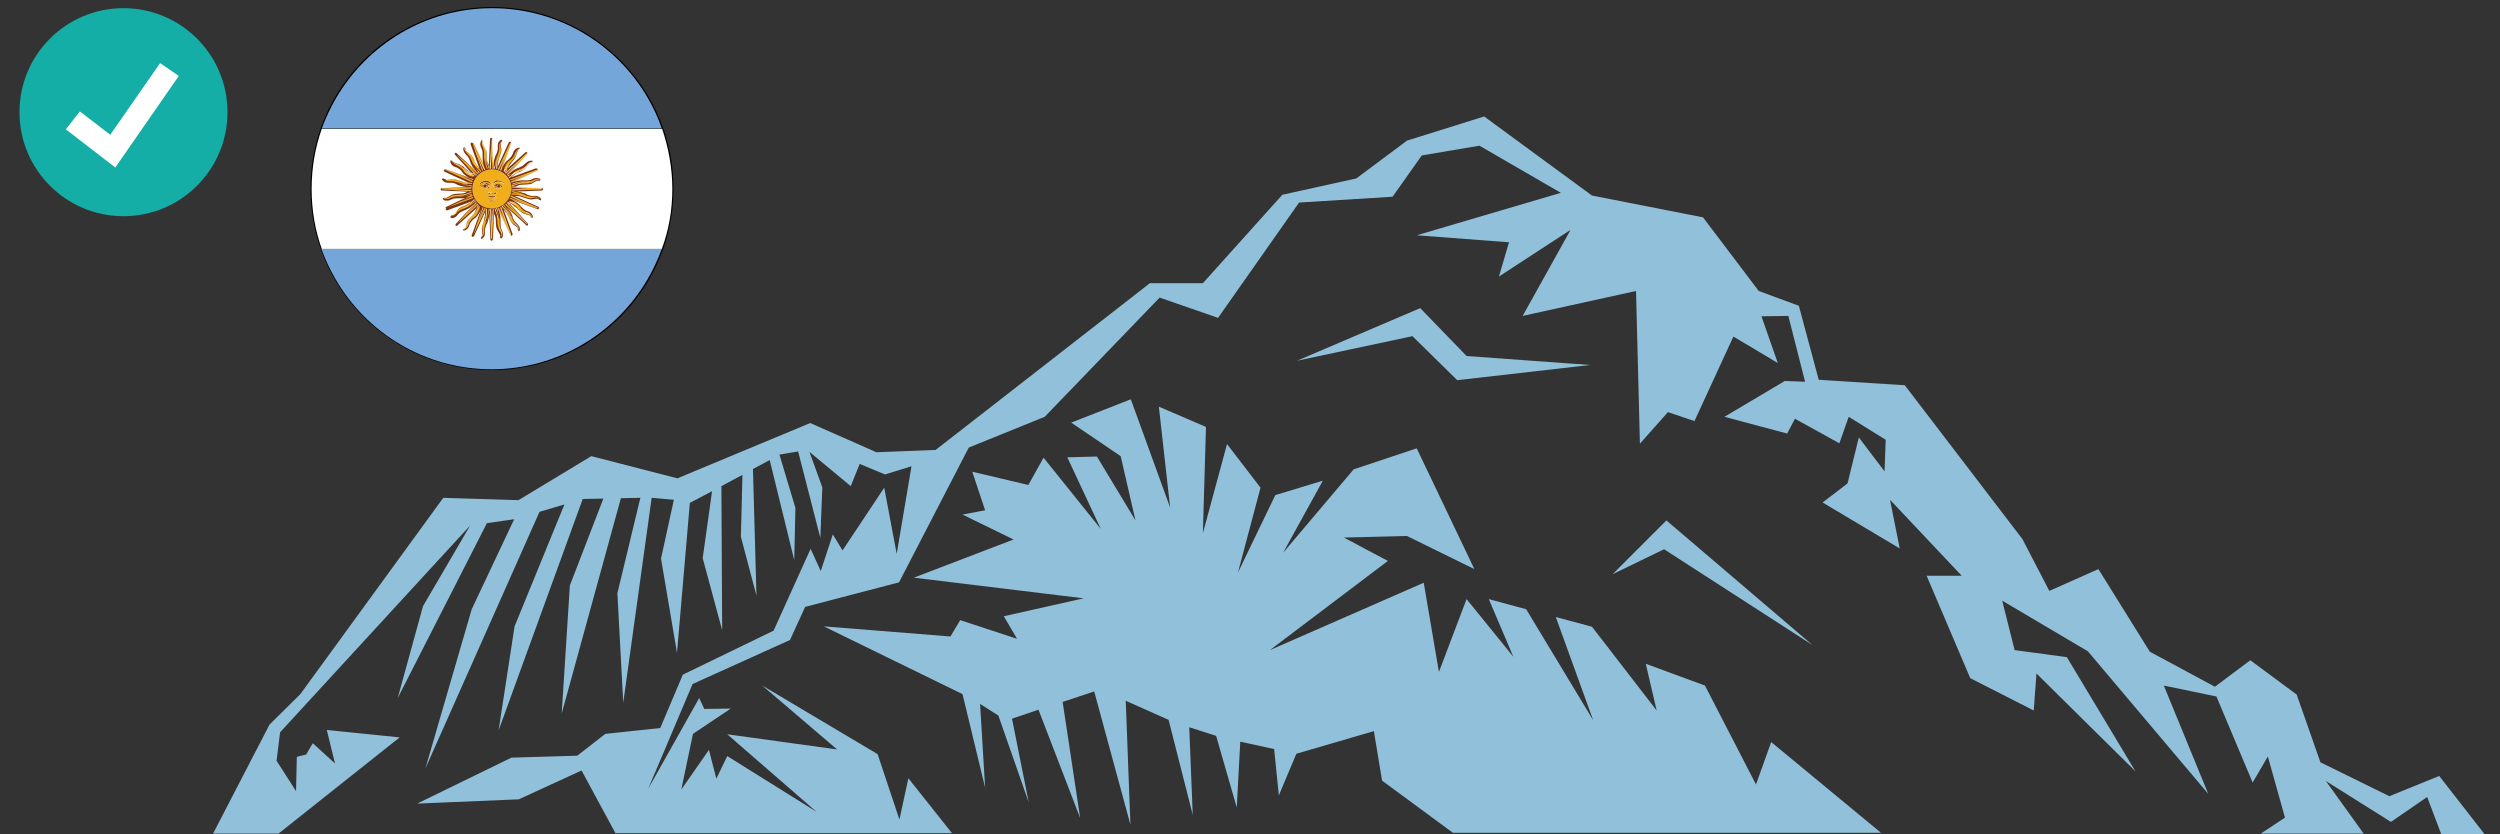 <?xml version="1.0" encoding="utf-8"?>
<!-- Generator: Adobe Illustrator 21.0.0, SVG Export Plug-In . SVG Version: 6.00 Build 0)  -->
<svg version="1.1" id="Layer_1" xmlns="http://www.w3.org/2000/svg" xmlns:xlink="http://www.w3.org/1999/xlink" x="0px" y="0px"
	 viewBox="0 0 641.8 214.1" style="enable-background:new 0 0 641.8 214.1;" xml:space="preserve">
<rect x="0" y="0" width="641.8" height="214.1" fill="#333333" stroke="none"/>
<style type="text/css">
	.st0{fill:#14AEA6;}
	.st1{fill:#FFFFFF;}
	.st2{fill:#91C0DA;}
	.st3{fill:#74A6D9;}
	.st4{fill:#F0AE1A;}
	.st5{fill:#80330B;}
</style>
<g>
	<ellipse class="st0" cx="31.7" cy="28.8" rx="26.7" ry="26.7"/>
	<polygon class="st1" points="29.6,43 16.9,33.2 20.5,28.6 28.3,34.6 41.1,16.2 45.9,19.5 	"/>
</g>
<path class="st2" d="M211.5,160.8l35.6,17.4l5.8,24l-1.3-21.5l4.7,3l7.8,22.3l-4.3-21.5l6.8-2.3l10.7,27.8l-4.5-29.8l8.1-2.7
	l9.3,34.2l-1.2-31.8l11,4.9l6.2,24.4l-0.9-22.5l6.9,2.2l5.3,18.4l0.9-16.9l8.7,1.9l1.2,11.9l4.5-10.7l19.9-5.8l2.1,12.7l18.2,13.4
	h109.9l-28.2-23.3l-3.9,10.9L437.7,176l-15.2-5.6l2.8,12l-16.6-21.5l-9.3-2.5l9.6,26.5l-17.2-28.5l-9.6-2.6l6.3,14.8l-12-14.8
	l-7.1,18.7l-3.9-22.9L326,166.9l30.3-22.9l-11.3-6l16.2-0.4l17.3,8.5l-14.8-31l-16.2,5.4l-18.1,21.4l10.2-18.5l-12.2,3.7l-9.6,19.9
	l5.8-21.8L315,114l-6.2,22.9l0.8-27.3l-12.1-5.2l2.9,25.9l-10.1-27.8l-15.3,6l12.7,8.6l3.8,16.5l-9.9-16.4l-7.6,0.2l8.6,18.4
	l-14.7-18.3l-3.9,7l-14.4-3.4l3.3,9.9l-5.8,1.1l13.1,6.4l-25.6,9.8l43.6,5.3l-20.5,4.6l3.4,5.8l-14.6-4.8l-2.5,4.2L211.5,160.8
	L211.5,160.8z M138.5,131.4l-29.3,65.9l11.9-40.9l10.9-23.1l-7,1l-22.9,44.9l6.5-23.6l12.1-20.7L71.9,188l-0.9,7.3l5,7.8l0.2-8.8
	l2.4-0.6l1.7-2.9L86,196l-2.1-8.6l18.7,1.9L71.5,214H54.7l14.5-28l7.9-7.8l36.7-50.4l19.3,0.6l18.7-11.3l22.1,5.7l34.1-14.2l17,7.5
	l15.2-0.6l55-42.8h13.6L329.2,50l19-4.2l13-9.7l19.8-6.2l27.7,20.3l28.5,5.6l14.3,18.9l10.3,3.8l5.1,19l22.1,1.4l30.2,39.5l6.9,13.3
	l12.6-5.6l13.2,21.2l16.7,9l9.1-6.8l11.9,8.8l6.1,17.4l17.7,8.7l12.8-5.2l11.6,14.9h-11.1l-3.6-9.5l-9.3,6.4l-16.7-10.5l9.7,13.5
	h-26.4l6.2-4.1l-4.4-15.7l-3.9,6.7l-9.3-22.1l-13.5-2.8l11.4,27.8L536,167.2l-22-13l3.2,12.7l13.4,1.8l17.6,29.3l-25.4-25.1
	l-0.7,9.5l-16.3-8.3l-11.2-26.3h9l-18.4-19.5l2.5,12.5L467.9,129l6.4-4.9l2.9-11.8l6.6,8.7l0.3-8.1l-9.5-5.9l-2.4,6.8l-11.4-6.3
	l-2,3.8l-16.1-4.3l15.5-9.2l5.2,0.2l-4.3-16.9l-6.9,0.1l4.2,12L445,86.4l-10,21.7l-6.8-2.3l-7.2,8.1l-1-39.2l-29.1,6.4L403.2,59
	l-18.4,12l2.6-8.8l-23.7-1.8l37-10.9l-20.9-12.1L365,39.9l-7.5,10.6l-24,1.5l-20.8,29.6l-15-5.2L268.2,107l-19.5,7.9l-17.9,34.6
	l-24.1,6.3l-3.9,8.5l-25,11.3l-11.4,26.9l13.1-23.3l1.3,2.8l6.8-0.1l-9.7,6.5l-3,14.3l7.1-10.2l1.9,7.4l2.8-5.8l22.9,14.3
	l-22.9-19.9l28.2,3.9L195.7,176l29.6,17.6l5.6,16.8l2.3-10.6l11.2,14.1H158l-8.7-16.1l-16.1,7.4l-26.1,1.1l24.2-11.8l16.9-0.5
	l7.2-5.6l14.1-1.5l5.8-13.7l23.3-11.3l9.5-21l2.6,5.7l3.1-9.4l2.5,4.1l10.7-16.1l3.2,17l3.8-22.5l-6.8,2.1l-6.5-2.7l-2.3,5.7
	l-10.6-8.8l3.3,9.1l-0.5,13l-5.7-22.2l-4.8,0.8l4.1,13.7l-0.3,13.4l-6.3-25.7l-4.3,2.3l0.9,32.5l-4-15.1l0.4-15.9l-5.4,2.9l0.2,37
	l-5-18.5l2.4-17.2l-5.7,3l0,0l-3.3,38.5l-4.1-24.2l3.3-15.1l-5.7-0.5l-7.3,52.6l-1.5-28.1l5.9-24.5l-5,0.1l-15.2,55.3l2.1-32.9
	l8.6-22.3l-5.3,0.1L128,187.5l4.1-26.7l12.8-31.3L138.5,131.4L138.5,131.4z M414,147.4l13.8-13.8l37.5,32L427.2,141L414,147.4
	L414,147.4z M333,92.6l29.6-6.3l11.5,11.3l34.1-3.9l-31.7-2.3l-11.9-12.3L333,92.6z"/>
<g id="XMLID_3410_">
	<g id="XMLID_3414_">
		<circle cx="126.3" cy="48.4" r="46.6"/>
		<g id="XMLID_3532_">
			<path id="XMLID_3535_" class="st1" d="M172.6,48.5c0,5.4-0.9,10.6-2.7,15.4H82.6c-1.7-4.8-2.6-10-2.6-15.4s0.9-10.6,2.6-15.4H170
				C171.6,37.9,172.6,43.1,172.6,48.5z"/>
			<path id="XMLID_3534_" class="st3" d="M169.9,33H82.6c1-2.7,2.2-5.3,3.6-7.7c8-13.8,23-23.2,40.1-23.2s32.1,9.3,40.1,23.2
				C167.8,27.8,169,30.3,169.9,33z"/>
			<path id="XMLID_3533_" class="st3" d="M169.9,63.9c-1,2.7-2.2,5.3-3.6,7.7c-8,13.8-23,23.2-40.1,23.2s-32.1-9.3-40.1-23.2
				c-1.4-2.4-2.6-5-3.6-7.7C82.5,63.9,169.9,63.9,169.9,63.9z"/>
		</g>
		<g id="XMLID_3415_">
			<g id="XMLID_3416_">
				<g id="XMLID_3417_">
					<g id="XMLID_3418_">
						<path id="XMLID_3531_" class="st4" d="M129.8,40l-1.7,3.6c-0.1,0-0.2-0.1-0.3-0.1l3.2-6.8c0-0.1,0.1-0.1,0.1,0s0.1,0,0.1,0.1
							l-2.5,7c-0.1,0-0.2-0.1-0.2-0.1L129.8,40z"/>
						<path id="XMLID_3530_" class="st4" d="M127.1,43.3c0-0.9,0.1-1.9,0.4-2.9c0.1-0.1,0.1-0.3,0.2-0.4c0.1-0.1,0.1-0.3,0.2-0.4
							c0.1-0.4,0.2-0.7,0.3-1.1c0-0.2,0-0.4,0-0.6c0-0.2,0-0.3,0-0.5s0.1-0.5,0.2-0.7c0.2-0.3,0.3-0.4,0.4-0.5l0,0
							c0,0.1-0.1,0.2-0.1,0.3c-0.1,0.1-0.2,0.3-0.2,0.5s0,0.5,0.1,0.9c0,0.3,0.1,0.5,0.1,0.7c0,0.4-0.2,1.1-0.5,1.8
							c-0.2,0.5-0.3,1-0.4,1.5c0,0.2,0,0.5,0,0.8s0,0.5-0.1,0.7c-0.1,0-0.1,0-0.2,0c0-0.1,0-0.2,0-0.4s0-0.4,0-0.6
							c0-0.2,0-0.4,0-0.7c0-0.2,0-0.5,0.1-0.7c0-0.2,0.1-0.4,0.2-0.6c0.1-0.2,0.1-0.3,0.1-0.4c0-0.1,0.1-0.1,0.1-0.1s0,0.1-0.1,0.1
							c0,0.1-0.1,0.2-0.2,0.4s-0.1,0.4-0.2,0.6c-0.1,0.2-0.1,0.4-0.1,0.7c0,0.2,0,0.5-0.1,0.7c0,0.2,0,0.4-0.1,0.6
							C127.2,43.1,127.1,43.3,127.1,43.3C127.2,43.3,127.2,43.3,127.1,43.3z"/>
						<path id="XMLID_3529_" class="st4" d="M125.8,43.2l0.3-7.5c0-0.1,0.1-0.1,0.1-0.1s0.1,0,0.1,0.1l0.3,7.5c-0.1,0-0.2,0-0.3,0
							l-0.2-4l-0.2,4C126,43.2,125.9,43.2,125.8,43.2z"/>
						<path id="XMLID_3528_" class="st4" d="M124,37.9c-0.1-0.1-0.1-0.3-0.2-0.4c-0.1-0.2-0.1-0.5-0.1-0.7c0-0.3,0.1-0.5,0.2-0.6
							l0,0c0,0.1,0,0.2,0,0.3c0,0.2-0.1,0.4,0,0.5c0,0.2,0.2,0.5,0.4,0.8c0.1,0.2,0.3,0.5,0.4,0.6c0.1,0.4,0.2,1.1,0.2,1.8
							c0,0.5,0.1,1,0.2,1.6c0.1,0.2,0.2,0.5,0.3,0.8c0.1,0.2,0.2,0.5,0.2,0.7l0,0c-0.1,0-0.1,0-0.2,0c0-0.1-0.1-0.2-0.1-0.4
							c-0.1-0.2-0.1-0.4-0.2-0.6c-0.1-0.2-0.2-0.4-0.2-0.6c-0.1-0.2-0.1-0.4-0.2-0.6c0-0.2-0.1-0.4-0.1-0.6c0-0.2,0-0.3,0-0.4
							c0-0.1,0-0.2,0-0.2s0,0.1,0,0.2c0,0.1,0,0.2,0,0.4s0,0.4,0,0.6c0,0.2,0.1,0.4,0.1,0.7c0.1,0.2,0.1,0.4,0.2,0.7
							c0.1,0.2,0.1,0.4,0.2,0.6c0,0.1,0.1,0.2,0.1,0.3c-0.1,0-0.1,0-0.2,0c-0.3-0.8-0.7-1.8-0.7-2.8c0-0.2,0-0.3,0-0.5s0-0.3,0-0.5
							c0-0.4-0.1-0.7-0.1-1.1C124.2,38.2,124.1,38.1,124,37.9z"/>
						<path id="XMLID_3527_" class="st4" d="M122.7,40l1.4,3.7c-0.1,0-0.2,0.1-0.2,0.1l-2.5-7c0-0.1,0-0.1,0.1-0.1h0.1l3.2,6.8
							c-0.1,0-0.2,0.1-0.3,0.1L122.7,40z"/>
						<path id="XMLID_3526_" class="st4" d="M122.3,42.8c0.1,0.2,0.3,0.4,0.4,0.5c0.1,0.2,0.3,0.3,0.4,0.5c0.1,0.1,0.2,0.2,0.2,0.3
							c-0.1,0-0.1,0.1-0.2,0.1c-0.6-0.6-1.3-1.4-1.7-2.4c-0.1-0.1-0.1-0.3-0.2-0.5c0-0.2-0.1-0.3-0.2-0.5c-0.1-0.4-0.3-0.7-0.6-1
							c-0.1-0.2-0.3-0.3-0.4-0.4c-0.1-0.1-0.2-0.2-0.3-0.3c-0.2-0.2-0.3-0.4-0.3-0.6c-0.1-0.3-0.1-0.5,0-0.6c0,0.1,0.1,0.2,0.1,0.3
							c0,0.2,0.1,0.3,0.2,0.5s0.4,0.4,0.7,0.6c0.2,0.2,0.4,0.3,0.6,0.5c0.3,0.3,0.7,0.9,0.9,1.6c0.2,0.5,0.5,0.9,0.8,1.4
							c0.2,0.2,0.3,0.4,0.5,0.6c0.2,0.2,0.4,0.4,0.4,0.6l0,0c-0.1,0-0.1,0.1-0.2,0.1c-0.1-0.1-0.1-0.2-0.2-0.3s-0.2-0.3-0.4-0.4
							C122.7,43.1,122.5,42.9,122.3,42.8c-0.1-0.2-0.2-0.4-0.3-0.6c-0.1-0.2-0.2-0.4-0.3-0.5c-0.1-0.2-0.1-0.3-0.2-0.4
							c0-0.1-0.1-0.1-0.1-0.1s0,0.1,0.1,0.1c0,0.1,0.1,0.2,0.2,0.4s0.1,0.3,0.2,0.5C122,42.5,122.2,42.7,122.3,42.8z"/>
						<path id="XMLID_3525_" class="st4" d="M119.7,42l2.7,2.9c-0.1,0.1-0.1,0.1-0.2,0.2l-5-5.5c-0.1-0.1,0-0.1,0-0.1s0.1-0.1,0.1,0
							l5.5,5c-0.1,0.1-0.1,0.1-0.2,0.2L119.7,42z"/>
						<path id="XMLID_3524_" class="st4" d="M118.9,43.9c-0.1-0.1-0.2-0.2-0.3-0.4c-0.3-0.3-0.6-0.5-0.9-0.7
							c-0.2-0.1-0.4-0.2-0.6-0.2c-0.1-0.1-0.3-0.1-0.4-0.2c-0.2-0.1-0.4-0.3-0.6-0.5s-0.3-0.4-0.3-0.6c0.1,0.1,0.1,0.2,0.2,0.2
							c0.1,0.1,0.2,0.3,0.4,0.4c0.2,0.1,0.5,0.2,0.8,0.3s0.5,0.1,0.7,0.2c0.4,0.2,1,0.6,1.5,1.1c0.3,0.4,0.8,0.7,1.3,0.9
							c0.2,0.1,0.5,0.2,0.7,0.3s0.5,0.2,0.6,0.4l0,0c0,0.1-0.1,0.1-0.1,0.1c-0.1,0-0.2-0.1-0.3-0.2c-0.2-0.1-0.3-0.2-0.5-0.3
							s-0.4-0.2-0.6-0.3s-0.4-0.2-0.6-0.3s-0.3-0.2-0.5-0.4c-0.1-0.1-0.2-0.2-0.3-0.3l-0.1-0.1c0,0,0,0.1,0.1,0.1
							c0.1,0.1,0.2,0.2,0.3,0.3c0.1,0.1,0.3,0.3,0.4,0.4c0.2,0.1,0.4,0.3,0.6,0.4c0.2,0.1,0.4,0.2,0.6,0.3s0.4,0.2,0.5,0.3
							s0.2,0.1,0.3,0.2c0,0.1-0.1,0.1-0.1,0.2c-0.8-0.3-1.8-0.8-2.5-1.5C119.2,44.1,119,44,118.9,43.9z"/>
						<path id="XMLID_3523_" class="st4" d="M121.2,46.9l-6.8-3.2c-0.1,0-0.1-0.1,0-0.1c0,0,0-0.1,0.1-0.1l7,2.5
							c0,0.1-0.1,0.2-0.1,0.2l-3.7-1.4l3.6,1.7C121.3,46.7,121.3,46.8,121.2,46.9z"/>
						<path id="XMLID_3522_" class="st4" d="M114.4,46.3c-0.2-0.1-0.4-0.3-0.5-0.4l0,0c0.1,0,0.2,0.1,0.3,0.1
							c0.1,0.1,0.3,0.2,0.5,0.2s0.5,0,0.9-0.1c0.3,0,0.5-0.1,0.7-0.1c0.4,0,1.1,0.2,1.8,0.5c0.5,0.2,1,0.3,1.5,0.4
							c0.3,0,0.5,0,0.8,0s0.5,0,0.7,0.1l0,0c0,0.1,0,0.1,0,0.2c-0.1,0-0.2,0-0.4,0c-0.2,0-0.4,0-0.6,0s-0.4,0-0.7,0
							c-0.2,0-0.5-0.1-0.7-0.1s-0.4-0.1-0.6-0.2c-0.2-0.1-0.3-0.1-0.4-0.1s-0.1,0-0.1,0l0,0l0,0c0,0,0.1,0,0.1,0.1
							c0.1,0,0.2,0.1,0.4,0.2c0.2,0.1,0.4,0.1,0.6,0.2c0.2,0.1,0.4,0.1,0.7,0.1c0.2,0,0.5,0,0.7,0.1c0.2,0,0.4,0,0.6,0.1
							c0.1,0,0.3,0,0.4,0.1c0,0.1,0,0.1,0,0.2c-0.9,0-1.9-0.1-2.9-0.4c-0.1-0.1-0.3-0.1-0.4-0.2c-0.1-0.1-0.3-0.2-0.4-0.2
							c-0.3-0.1-0.7-0.2-1.1-0.3c-0.2,0-0.4,0-0.6,0s-0.3,0-0.5,0C114.9,46.5,114.6,46.4,114.4,46.3z"/>
						<path id="XMLID_3521_" class="st4" d="M113.5,48.4l7.5-0.3c0,0.1,0,0.2,0,0.3l-4,0.2l4,0.1c0,0.1,0,0.2,0,0.3l-7.5-0.3
							C113.5,48.6,113.4,48.5,113.5,48.4C113.4,48.5,113.5,48.4,113.5,48.4z"/>
						<path id="XMLID_3520_" class="st4" d="M113.9,50.8c0.1,0,0.2,0,0.3,0c0.2,0,0.4,0.1,0.5,0c0.2,0,0.5-0.2,0.8-0.4
							c0.2-0.1,0.5-0.3,0.6-0.3c0.4-0.1,1.1-0.2,1.8-0.2c0.5,0,1-0.1,1.6-0.2c0.2-0.1,0.5-0.2,0.8-0.3c0.2-0.1,0.5-0.2,0.7-0.2l0,0
							c0,0.1,0,0.1,0,0.2c-0.1,0-0.2,0.1-0.4,0.1c-0.2,0.1-0.4,0.1-0.6,0.2c-0.2,0.1-0.4,0.2-0.6,0.2c-0.2,0.1-0.4,0.1-0.6,0.2
							c-0.2,0-0.4,0.1-0.6,0.1s-0.3,0-0.4,0s-0.2,0-0.2,0s0.1,0,0.2,0s0.3,0,0.4,0c0.2,0,0.4,0,0.6,0s0.4-0.1,0.7-0.1
							c0.2-0.1,0.4-0.1,0.7-0.2c0.2-0.1,0.4-0.1,0.6-0.2c0.1,0,0.2-0.1,0.3-0.1c0,0.1,0,0.1,0,0.2c-0.8,0.3-1.8,0.7-2.8,0.7
							c-0.2,0-0.3,0-0.5,0s-0.3,0-0.5,0c-0.4,0-0.7,0.1-1.1,0.1c-0.2,0.1-0.4,0.1-0.6,0.2c-0.1,0.1-0.3,0.1-0.4,0.2
							c-0.2,0.1-0.5,0.1-0.7,0.1C114.2,50.9,114,50.9,113.9,50.8L113.9,50.8z"/>
						<path id="XMLID_3519_" class="st4" d="M114.5,53.4C114.4,53.4,114.4,53.4,114.5,53.4c-0.1-0.2-0.1-0.2-0.1-0.2l6.8-3.2
							c0,0.1,0.1,0.2,0.1,0.3l-3.6,1.7l3.7-1.4c0,0.1,0.1,0.2,0.1,0.2L114.5,53.4z"/>
						<path id="XMLID_3518_" class="st4" d="M117.5,53.8c0.3-0.3,0.9-0.7,1.6-0.9c0.5-0.2,0.9-0.5,1.4-0.8c0.2-0.2,0.4-0.3,0.6-0.5
							s0.4-0.3,0.6-0.4l0,0c0,0.1,0.1,0.1,0.1,0.2c-0.1,0.1-0.2,0.1-0.3,0.2c-0.1,0.1-0.3,0.2-0.4,0.4c-0.2,0.2-0.3,0.3-0.5,0.5
							s-0.4,0.3-0.5,0.4c-0.2,0.1-0.4,0.2-0.5,0.3c-0.2,0.1-0.3,0.1-0.4,0.2c-0.1,0-0.1,0.1-0.1,0.1h0.1c0.1,0,0.2-0.1,0.4-0.2
							c0.2-0.1,0.3-0.2,0.5-0.3s0.4-0.2,0.6-0.4c0.2-0.1,0.4-0.3,0.5-0.4c0.2-0.1,0.3-0.3,0.5-0.4c0.1-0.1,0.2-0.1,0.3-0.2l0.1,0.1
							c-0.6,0.6-1.4,1.3-2.4,1.7c-0.1,0.1-0.3,0.1-0.5,0.2c-0.1,0.1-0.3,0.1-0.5,0.2c-0.3,0.2-0.7,0.3-1,0.6
							c-0.2,0.1-0.3,0.3-0.4,0.4c-0.1,0.1-0.2,0.2-0.3,0.3c-0.2,0.2-0.4,0.3-0.6,0.3c-0.3,0.1-0.5,0.1-0.6,0l0,0
							c0.1,0,0.2-0.1,0.3-0.1c0.2,0,0.3-0.1,0.5-0.2c0.2-0.1,0.4-0.4,0.6-0.6C117.2,54.2,117.4,54,117.5,53.8z"/>
						<path id="XMLID_3517_" class="st4" d="M119.7,55l2.9-2.7c0.1,0.1,0.1,0.1,0.2,0.2l-5.5,5c-0.1,0.1-0.1,0-0.1,0s-0.1-0.1,0-0.1
							l5-5.5c0.1,0.1,0.1,0.1,0.2,0.2L119.7,55z"/>
						<path id="XMLID_3516_" class="st4" d="M123.5,53c-0.3,0.8-0.8,1.8-1.5,2.5c-0.1,0.1-0.2,0.2-0.4,0.3c-0.1,0.1-0.3,0.2-0.4,0.3
							c-0.3,0.3-0.5,0.6-0.7,0.9c-0.1,0.2-0.2,0.4-0.2,0.6c-0.1,0.1-0.1,0.3-0.2,0.4c-0.1,0.2-0.3,0.4-0.5,0.6
							c-0.2,0.2-0.4,0.3-0.6,0.3l0,0c0.1-0.1,0.2-0.1,0.2-0.2c0.1-0.1,0.3-0.2,0.4-0.4s0.2-0.5,0.3-0.8c0.1-0.3,0.1-0.5,0.2-0.7
							c0.2-0.4,0.6-1,1.1-1.5c0.4-0.4,0.7-0.8,0.9-1.3c0.1-0.2,0.2-0.5,0.3-0.7c0.1-0.2,0.2-0.5,0.4-0.6l0,0l0,0
							c0.1,0,0.1,0.1,0.1,0.1c0,0.1-0.1,0.2-0.2,0.3c-0.1,0.2-0.2,0.3-0.3,0.5c-0.1,0.2-0.2,0.4-0.3,0.6c-0.1,0.2-0.2,0.4-0.3,0.6
							c-0.1,0.2-0.2,0.3-0.4,0.5c-0.1,0.1-0.2,0.2-0.3,0.3c-0.1,0.1-0.1,0.1-0.1,0.1l0.1-0.1c0.1-0.1,0.2-0.2,0.3-0.3
							c0.1-0.1,0.3-0.3,0.4-0.4c0.1-0.2,0.3-0.4,0.4-0.6c0.1-0.2,0.2-0.4,0.3-0.6c0.1-0.2,0.2-0.4,0.3-0.5c0.1-0.1,0.1-0.2,0.2-0.3
							C123.4,52.9,123.4,53,123.5,53z"/>
						<path id="XMLID_3515_" class="st4" d="M122.7,57l1.7-3.6c0.1,0,0.2,0.1,0.3,0.1l-3.2,6.8c0,0.1-0.1,0.1-0.1,0
							c0,0-0.1,0-0.1-0.1l2.5-7c0.1,0,0.2,0.1,0.2,0.1L122.7,57z"/>
						<path id="XMLID_3514_" class="st4" d="M123.6,60.8c0-0.1,0.1-0.2,0.1-0.3c0.1-0.2,0.2-0.3,0.2-0.5s0-0.5-0.1-0.9
							c0-0.3-0.1-0.5-0.1-0.7c0-0.4,0.2-1.1,0.5-1.8c0.2-0.4,0.3-1,0.4-1.5c0-0.2,0-0.5,0-0.8s0-0.5,0.1-0.7l0,0c0.1,0,0.1,0,0.2,0
							c0,0.1,0,0.2,0,0.4s0,0.4,0,0.6c0,0.2,0,0.4,0,0.7c0,0.2-0.1,0.4-0.1,0.7c-0.1,0.2-0.1,0.4-0.2,0.6c-0.1,0.2-0.1,0.3-0.1,0.4
							c0,0.1,0,0.1-0.1,0.1c0,0,0-0.1,0.1-0.1c0-0.1,0.1-0.2,0.2-0.4s0.1-0.4,0.2-0.6c0.1-0.2,0.1-0.4,0.1-0.7c0-0.2,0-0.5,0.1-0.7
							c0-0.2,0.1-0.4,0.1-0.6c0-0.1,0-0.2,0.1-0.3c0.1,0,0.1,0,0.2,0c0,0.9-0.1,1.9-0.4,2.9c-0.1,0.2-0.1,0.3-0.2,0.4
							c-0.1,0.1-0.2,0.3-0.2,0.4c-0.1,0.4-0.2,0.7-0.3,1.1c0,0.2,0,0.4,0,0.6c0,0.2,0,0.3,0,0.5s-0.1,0.5-0.2,0.7
							C123.9,60.6,123.7,60.8,123.6,60.8L123.6,60.8z"/>
						<path id="XMLID_3513_" class="st4" d="M126.2,61.2l-0.3-7.5c0.1,0,0.2,0,0.3,0l0.2,4l0.2-4c0.1,0,0.2,0,0.3,0l-0.3,7.5
							C126.3,61.3,126.3,61.3,126.2,61.2C126.2,61.3,126.2,61.3,126.2,61.2z"/>
						<path id="XMLID_3512_" class="st4" d="M127.1,54.4c-0.1-0.2-0.2-0.5-0.2-0.7l0,0c0.1,0,0.1,0,0.2,0c0,0.1,0.1,0.2,0.1,0.4
							c0.1,0.2,0.1,0.4,0.2,0.6c0.1,0.2,0.2,0.4,0.2,0.6c0.1,0.2,0.1,0.4,0.2,0.7c0,0.2,0.1,0.4,0.1,0.6c0,0.2,0,0.3,0,0.4
							s0,0.2,0,0.2s0-0.1,0-0.2s0-0.2,0-0.4s0-0.4,0-0.6c0-0.2-0.1-0.4-0.1-0.7c-0.1-0.2-0.1-0.4-0.2-0.6c-0.1-0.2-0.1-0.4-0.2-0.6
							c0-0.1-0.1-0.3-0.1-0.4c0.1,0,0.1,0,0.2,0c0.3,0.8,0.7,1.8,0.7,2.8c0,0.2,0,0.3,0,0.5s0,0.3,0,0.5c0,0.4,0.1,0.8,0.1,1.1
							c0.1,0.2,0.1,0.4,0.2,0.6c0.1,0.1,0.1,0.3,0.2,0.4c0.1,0.2,0.1,0.5,0.1,0.7c0,0.3-0.1,0.5-0.2,0.6l0,0c0-0.1,0-0.2,0-0.3
							c0-0.2,0.1-0.4,0-0.5c0-0.2-0.2-0.5-0.4-0.8c-0.1-0.2-0.3-0.5-0.3-0.6c-0.1-0.4-0.3-1.1-0.3-1.9c0-0.5-0.1-1-0.2-1.6
							C127.3,55,127.2,54.7,127.1,54.4z"/>
						<path id="XMLID_3511_" class="st4" d="M131,60.3l-3.2-6.8c0.1,0,0.2-0.1,0.3-0.1l1.7,3.6l-1.4-3.7c0.1,0,0.2-0.1,0.2-0.1
							l2.5,7C131.1,60.3,131.1,60.3,131,60.3S131.1,60.3,131,60.3z"/>
						<path id="XMLID_3510_" class="st4" d="M129.3,53.7c-0.2-0.2-0.3-0.4-0.4-0.6l0,0c0.1,0,0.1-0.1,0.2-0.1
							c0.1,0.1,0.1,0.2,0.2,0.3c0.1,0.1,0.2,0.3,0.4,0.4c0.2,0.2,0.3,0.3,0.5,0.5c0.1,0.2,0.3,0.4,0.4,0.5c0.1,0.2,0.2,0.4,0.3,0.5
							s0.1,0.3,0.2,0.4c0,0.1,0,0.1,0.1,0.1l0,0l0,0v-0.1c0-0.1-0.1-0.2-0.2-0.4c-0.1-0.2-0.2-0.3-0.3-0.5s-0.2-0.4-0.4-0.6
							c-0.1-0.2-0.3-0.4-0.4-0.5c-0.1-0.2-0.3-0.3-0.4-0.5c-0.1-0.1-0.1-0.2-0.2-0.3c0.1,0,0.1-0.1,0.1-0.1c0.6,0.6,1.3,1.4,1.7,2.3
							c0.1,0.1,0.1,0.3,0.2,0.5c0.1,0.2,0.1,0.3,0.2,0.5c0.2,0.4,0.3,0.7,0.6,1c0.1,0.2,0.3,0.3,0.4,0.5c0.1,0.1,0.2,0.2,0.3,0.3
							c0.2,0.2,0.3,0.4,0.3,0.6c0.1,0.3,0.1,0.5,0,0.6c0-0.1-0.1-0.2-0.1-0.3c0-0.2-0.1-0.3-0.2-0.5c-0.1-0.2-0.4-0.4-0.7-0.6
							c-0.2-0.2-0.4-0.3-0.6-0.5c-0.3-0.3-0.7-0.9-0.9-1.6c-0.2-0.4-0.5-0.9-0.8-1.4C129.7,54.1,129.5,53.9,129.3,53.7z"/>
						<path id="XMLID_3509_" class="st4" d="M132.8,55l-2.7-2.9c0.1-0.1,0.1-0.1,0.2-0.2l5,5.5c0.1,0.1,0,0.1,0,0.1s-0.1,0.1-0.1,0
							l-5.5-5c0.1-0.1,0.1-0.1,0.2-0.2L132.8,55z"/>
						<path id="XMLID_3508_" class="st4" d="M131.1,52.1c-0.2-0.1-0.5-0.2-0.6-0.4l0,0l0,0c0-0.1,0.1-0.1,0.1-0.1
							c0.1,0.1,0.2,0.1,0.3,0.2c0.2,0.1,0.3,0.2,0.5,0.3s0.4,0.2,0.6,0.3c0.2,0.1,0.4,0.2,0.6,0.3c0.2,0.1,0.3,0.3,0.5,0.4
							c0.1,0.1,0.2,0.2,0.3,0.3c0.1,0,0.1,0.1,0.1,0.1l-0.1-0.1c-0.1-0.1-0.2-0.2-0.3-0.3s-0.3-0.3-0.4-0.4
							c-0.2-0.1-0.4-0.3-0.6-0.4c-0.2-0.1-0.4-0.2-0.6-0.3c-0.2-0.1-0.4-0.2-0.5-0.3s-0.2-0.1-0.3-0.2l0.1-0.1
							c0.8,0.3,1.8,0.8,2.5,1.5c0.1,0.1,0.2,0.2,0.3,0.4s0.2,0.2,0.3,0.4c0.3,0.3,0.6,0.5,0.9,0.7c0.2,0.1,0.4,0.2,0.6,0.3
							c0.1,0.1,0.3,0.1,0.4,0.2c0.2,0.1,0.4,0.3,0.6,0.5c0.2,0.2,0.3,0.4,0.3,0.6c-0.1-0.1-0.1-0.2-0.2-0.2
							c-0.1-0.1-0.2-0.3-0.4-0.4c-0.2-0.1-0.5-0.2-0.8-0.3s-0.5-0.1-0.7-0.2c-0.4-0.2-1-0.6-1.5-1.1c-0.3-0.3-0.8-0.7-1.3-0.9
							C131.6,52.3,131.3,52.2,131.1,52.1z"/>
						<path id="XMLID_3507_" class="st4" d="M138,53.3C138.1,53.3,138.1,53.4,138,53.3c0,0.1,0,0.2-0.1,0.2l-7-2.5
							c0-0.1,0.1-0.2,0.1-0.2l3.7,1.4l-3.6-1.7c0-0.1,0.1-0.2,0.1-0.3L138,53.3z"/>
						<path id="XMLID_3506_" class="st4" d="M138.1,50.7c0.3,0.1,0.4,0.3,0.5,0.4l0,0c-0.1,0-0.2-0.1-0.3-0.1
							c-0.1-0.1-0.3-0.2-0.5-0.2s-0.5,0-0.9,0.1c-0.3,0-0.5,0.1-0.7,0.1c-0.4,0-1.1-0.2-1.8-0.5c-0.4-0.2-1-0.3-1.5-0.4
							c-0.3,0-0.5,0-0.8,0s-0.5,0-0.7-0.1l0,0c0-0.1,0-0.1,0.1-0.2c0.1,0,0.2,0,0.4,0s0.4,0,0.6,0c0.2,0,0.4,0,0.7,0
							c0.2,0,0.4,0,0.7,0.1c0.2,0,0.4,0.1,0.6,0.2c0.2,0.1,0.3,0.1,0.4,0.1c0.1,0,0.1,0,0.1,0.1c0,0-0.1,0-0.1-0.1
							c-0.1,0-0.2-0.1-0.4-0.2c-0.2-0.1-0.4-0.1-0.6-0.2c-0.2-0.1-0.4-0.1-0.7-0.1c-0.2,0-0.5,0-0.7-0.1c-0.2,0-0.4,0-0.6-0.1
							c-0.1,0-0.2,0-0.3-0.1c0-0.1,0-0.1,0-0.2c0.9,0,1.9,0.1,2.9,0.4c0.2,0.1,0.3,0.1,0.4,0.2c0.1,0.1,0.3,0.1,0.4,0.2
							c0.4,0.1,0.7,0.2,1.1,0.3c0.2,0,0.4,0,0.6,0c0.2,0,0.3,0,0.5,0C137.6,50.5,137.9,50.6,138.1,50.7z"/>
						<path id="XMLID_3505_" class="st4" d="M139,48.4C139.1,48.4,139.1,48.5,139,48.4c0.1,0.1,0.1,0.2,0,0.2l-7.5,0.3
							c0-0.1,0-0.2,0-0.3l4-0.1l-4-0.2c0-0.1,0-0.2,0-0.3L139,48.4z"/>
						<path id="XMLID_3504_" class="st4" d="M138.6,46.2c-0.1,0-0.2,0-0.3,0c-0.2,0-0.4-0.1-0.5,0c-0.2,0-0.5,0.2-0.8,0.4
							c-0.2,0.1-0.5,0.3-0.6,0.4c-0.4,0.1-1.1,0.2-1.9,0.2c-0.5,0-1,0.1-1.6,0.2c-0.2,0.1-0.5,0.2-0.8,0.3c-0.2,0.1-0.5,0.2-0.7,0.2
							l0,0c0-0.1,0-0.1,0-0.2c0.1,0,0.2-0.1,0.4-0.1c0.2-0.1,0.4-0.1,0.6-0.2c0.2-0.1,0.4-0.2,0.6-0.2c0.2-0.1,0.4-0.1,0.7-0.2
							c0.2,0,0.4-0.1,0.6-0.1s0.3,0,0.4,0c0.1,0,0.2,0,0.2,0s-0.1,0-0.2,0c-0.1,0-0.2,0-0.4,0s-0.4,0-0.6,0c-0.2,0-0.4,0.1-0.7,0.1
							c-0.2,0.1-0.4,0.1-0.6,0.2c-0.2,0.1-0.4,0.1-0.6,0.2c-0.1,0-0.3,0.1-0.4,0.1c0-0.1,0-0.1,0-0.2c0.8-0.3,1.8-0.7,2.8-0.7
							c0.2,0,0.3,0,0.5,0s0.3,0,0.5,0c0.4,0,0.8-0.1,1.1-0.1c0.2-0.1,0.4-0.1,0.6-0.2c0.1-0.1,0.3-0.1,0.4-0.2
							c0.2-0.1,0.5-0.1,0.7-0.1C138.3,46,138.6,46.1,138.6,46.2L138.6,46.2z"/>
						<path id="XMLID_3503_" class="st4" d="M138,43.5c0.1,0,0.1,0,0.1,0.1v0.1l-6.8,3.2c0-0.1-0.1-0.2-0.1-0.3l3.6-1.7l-3.7,1.4
							c0-0.1-0.1-0.2-0.1-0.2L138,43.5z"/>
						<path id="XMLID_3502_" class="st4" d="M130.8,45.9L130.8,45.9c0-0.1-0.1-0.1-0.1-0.2c0.1-0.1,0.2-0.1,0.3-0.2
							c0.1-0.1,0.3-0.2,0.4-0.4s0.3-0.3,0.5-0.5s0.4-0.3,0.5-0.4c0.2-0.1,0.4-0.2,0.5-0.3c0.2-0.1,0.3-0.1,0.4-0.2
							c0.1,0,0.1-0.1,0.1-0.1s-0.1,0-0.1,0.1c-0.1,0-0.2,0.1-0.4,0.2c-0.2,0.1-0.4,0.1-0.5,0.2s-0.4,0.2-0.6,0.4
							c-0.2,0.1-0.4,0.3-0.5,0.4c-0.2,0.1-0.3,0.3-0.5,0.4c-0.1,0.1-0.2,0.2-0.3,0.2c0-0.1-0.1-0.1-0.1-0.2c0.6-0.6,1.4-1.3,2.3-1.7
							c0.1-0.1,0.3-0.1,0.5-0.2c0.1,0,0.3-0.1,0.4-0.2c0.4-0.1,0.7-0.3,1-0.6c0.2-0.1,0.3-0.3,0.4-0.4c0.1-0.1,0.2-0.2,0.3-0.3
							c0.2-0.2,0.4-0.3,0.6-0.3c0.3-0.1,0.5-0.1,0.6-0.1l0,0c-0.1,0-0.2,0.1-0.3,0.1c-0.2,0-0.4,0.1-0.5,0.2
							c-0.2,0.1-0.4,0.4-0.6,0.7c-0.2,0.2-0.3,0.4-0.5,0.6c-0.3,0.3-0.9,0.7-1.6,0.9c-0.4,0.2-0.9,0.5-1.4,0.8
							c-0.2,0.2-0.4,0.3-0.6,0.5C131.2,45.6,131,45.8,130.8,45.9z"/>
						<path id="XMLID_3501_" class="st4" d="M132.8,42l-2.9,2.7c-0.1-0.1-0.1-0.1-0.2-0.2l5.5-5c0.1-0.1,0.1,0,0.1,0s0.1,0.1,0,0.1
							l-5,5.5c-0.1-0.1-0.1-0.1-0.2-0.2L132.8,42z"/>
						<path id="XMLID_3500_" class="st4" d="M129.4,43.8c-0.1,0.1-0.1,0.2-0.2,0.3c-0.1,0-0.1-0.1-0.2-0.1c0.3-0.8,0.8-1.8,1.5-2.5
							c0.1-0.1,0.2-0.2,0.4-0.3c0.1-0.1,0.2-0.2,0.4-0.3c0.3-0.3,0.5-0.6,0.7-0.9c0.1-0.2,0.2-0.4,0.2-0.6c0.1-0.2,0.1-0.3,0.2-0.4
							c0.1-0.2,0.3-0.4,0.5-0.6c0.2-0.2,0.4-0.3,0.6-0.3l0,0c-0.1,0.1-0.1,0.1-0.2,0.2c-0.1,0.1-0.3,0.2-0.4,0.4
							c-0.1,0.2-0.2,0.5-0.3,0.8s-0.1,0.5-0.2,0.7c-0.2,0.4-0.6,1-1.1,1.5c-0.3,0.4-0.7,0.8-0.9,1.3c-0.1,0.2-0.2,0.5-0.4,0.7
							c-0.1,0.2-0.2,0.5-0.4,0.6l0,0l-0.1-0.1c0.1-0.1,0.1-0.2,0.2-0.3c0.1-0.2,0.2-0.3,0.3-0.5s0.2-0.4,0.3-0.6
							c0.1-0.2,0.2-0.4,0.3-0.6c0.1-0.2,0.2-0.3,0.4-0.5c0.1-0.1,0.2-0.2,0.3-0.3s0.1-0.1,0.1-0.1s-0.1,0-0.1,0.1
							c-0.1,0.1-0.2,0.2-0.3,0.3s-0.3,0.3-0.4,0.4c-0.1,0.2-0.3,0.4-0.4,0.6c-0.1,0.2-0.2,0.4-0.3,0.6
							C129.6,43.5,129.5,43.6,129.4,43.8z"/>
						<path id="XMLID_3499_" class="st5" d="M131,55.8C131.1,55.8,131.1,55.8,131,55.8C131.1,55.8,131.1,55.8,131,55.8z"/>
						<path id="XMLID_3498_" class="st4" d="M128.2,47.5c0.3,0.1,0.5,0.4,0.5,0.4c-0.2,0.2-0.4,0.3-0.6,0.3c0.2,0,0.3-0.2,0.3-0.4
							C128.4,47.7,128.3,47.5,128.2,47.5z"/>
						<path id="XMLID_3497_" class="st4" d="M127.4,47.8c0,0,0.2-0.3,0.5-0.4c-0.1,0.1-0.2,0.2-0.2,0.3s0.1,0.2,0.2,0.3
							C127.5,48,127.4,47.8,127.4,47.8z"/>
						<path id="XMLID_3496_" class="st5" d="M127.6,50.8L127.6,50.8C127.5,50.8,127.6,50.8,127.6,50.8z"/>
						<path id="XMLID_3491_" class="st5" d="M128,47.3c-0.6,0-0.9,0.5-0.9,0.5s0.7,0.9,1.9,0.1C129,47.9,128.6,47.3,128,47.3z
							 M127.8,48.1c-0.3-0.1-0.4-0.3-0.4-0.3s0.2-0.3,0.5-0.4c-0.1,0.1-0.2,0.2-0.2,0.3C127.6,47.9,127.7,48,127.8,48.1z
							 M128.1,48.1c0.2,0,0.3-0.2,0.3-0.3s-0.1-0.2-0.2-0.3c0.3,0.1,0.5,0.4,0.5,0.4C128.5,48,128.4,48.1,128.1,48.1z"/>
						<path id="XMLID_3490_" class="st5" d="M126.9,48c0-0.1,0.1-0.1,0.2-0.1l0.1,0.1l0.1,0.1c0,0,0.9,0.6,1.6-0.1
							c0,0-0.2,0.4-1,0.4c-0.3,0-0.6-0.1-0.9-0.3C127,48.2,126.9,48.1,126.9,48z"/>
						<path id="XMLID_3489_" class="st5" d="M127,47.8c-0.1,0-0.1,0-0.2,0c0,0-0.1,0-0.1-0.1s0.2-0.1,0.2-0.1c0.1,0,0.2-0.2,0.2-0.2
							c0.3-0.3,0.7-0.3,1.1-0.2c0.3,0.1,0.5,0.2,0.7,0.4c0.1,0.1,0.1,0.1,0.2,0.2l0.1,0.1c0,0,0,0.1-0.1,0c-0.1,0-0.1-0.1-0.2-0.1
							c-0.1,0-0.1-0.1-0.2-0.1c-0.2-0.1-0.5-0.2-0.8-0.3c-0.1,0-0.3,0-0.4,0.1S127.3,47.7,127,47.8c0,0,0,0.1-0.1,0.1
							C127.1,47.7,127,47.7,127,47.8z"/>
						<path id="XMLID_3488_" class="st5" d="M126.5,47.9c0,0.2,0,0.4,0.1,0.5c0,0.1,0.1,0.2,0.1,0.3s0.1,0.1,0.1,0.1l0.1,0.1l0,0
							c-0.1,0.1-0.2,0-0.2-0.1c-0.2-0.4-0.2-0.9-0.2-1.4c0-0.2,0.1-0.4,0.2-0.6c0.1-0.1,0.2-0.2,0.3-0.3c0.3-0.2,0.6-0.3,0.9-0.2
							c0.4,0,0.8,0.2,1.2,0.4c0.2,0.1,0.4,0.3,0.5,0.5c-0.1,0-0.1-0.1-0.2-0.1c-0.1,0-0.1-0.1-0.2-0.1c-0.1-0.1-0.2-0.1-0.3-0.2
							c-0.7-0.3-1.5-0.3-2.1,0.2c-0.1,0.1-0.2,0.1-0.2,0.3C126.5,47.6,126.5,47.8,126.5,47.9z"/>
						<path id="XMLID_3487_" class="st5" d="M126.3,51.7c-0.4,0-0.7,0.3-0.7,0.6v-0.1c0-0.4,0.3-0.7,0.7-0.7c0.4,0,0.7,0.3,0.7,0.7
							v0.1C126.9,51.9,126.6,51.7,126.3,51.7z"/>
						<path id="XMLID_3486_" class="st4" d="M125.6,51c-0.1-0.1-0.2-0.1-0.4-0.2l0,0c0.5-0.1,0.7,0,0.9,0.1c0.1,0,0.2,0,0.3,0
							c0.1-0.1,0.4-0.1,0.9-0.1l0,0c-0.1,0-0.3,0.1-0.4,0.2c-0.1,0.1-0.1,0.1-0.2,0.2c-0.1,0.1-0.3,0.2-0.4,0.2
							c-0.2,0-0.3-0.1-0.5-0.2C125.7,51.1,125.7,51,125.6,51z"/>
						<path id="XMLID_3485_" class="st5" d="M125.3,49.9c-0.3,0-0.3-0.5,0-0.7c0,0-0.2,0.3,0.1,0.4c0.2,0.1,0.3-0.2,0.3-0.2
							s0.2,0.3,0.5,0.3s0.5-0.3,0.5-0.3s0.1,0.3,0.3,0.2c0.2-0.1,0.1-0.4,0.1-0.4c0.3,0.2,0.3,0.7,0,0.7s-0.4-0.1-0.4-0.3l0,0l0,0
							c0,0,0,0-0.1,0.1c-0.1,0-0.1,0.1-0.1,0.1c-0.1,0-0.1,0.1-0.2,0.1l0,0c-0.1,0-0.2,0-0.2-0.1c-0.1,0-0.2-0.1-0.2-0.2
							C125.7,49.8,125.7,50,125.3,49.9z"/>
						<path id="XMLID_3484_" class="st5" d="M125.2,50.8c0,0,0.5-0.2,0.9-0.1c0.1,0,0.2,0,0.2,0c0.4-0.1,0.9,0.1,0.9,0.1
							c-0.5-0.1-0.7,0-0.9,0.1c-0.1,0-0.2,0-0.3,0C126,50.8,125.7,50.7,125.2,50.8z"/>
						<path id="XMLID_3483_" class="st4" d="M125.2,50.8c-0.1,0-0.2,0-0.2,0c0.1,0,0.2-0.1,0.5-0.2c0.1-0.1,0.2-0.1,0.3-0.1
							c0.2,0,0.4,0.1,0.5,0.1s0.3-0.1,0.5-0.1c0.1,0,0.2,0.1,0.3,0.1c0.2,0.2,0.4,0.2,0.5,0.2c-0.1,0-0.2,0-0.2,0l0,0
							c0,0-0.5-0.2-0.9-0.1c-0.1,0-0.2,0-0.2,0C125.7,50.6,125.2,50.8,125.2,50.8L125.2,50.8z"/>
						<path id="XMLID_3482_" class="st5" d="M124.9,50.8L124.9,50.8L124.9,50.8c0.1,0,0.2,0,0.3,0c0.1,0,0.3,0.1,0.4,0.2
							c0.1,0.1,0.1,0.1,0.2,0.2c0.1,0.1,0.3,0.2,0.5,0.2s0.3-0.1,0.4-0.2c0.1-0.1,0.1-0.1,0.2-0.2c0.1-0.1,0.2-0.1,0.4-0.2
							c0.1,0,0.2,0,0.2,0l0,0l0,0c0,0-0.5,0.1-0.7,0.4c-0.2,0.3-0.6,0.3-0.6,0.3s-0.4,0-0.6-0.3C125.4,50.9,124.9,50.8,124.9,50.8z"
							/>
						<path id="XMLID_3481_" class="st5" d="M124.9,50.8c0,0,0.2,0,0.3-0.2c0.1-0.2,0.4-0.4,0.6-0.4c0.1,0,0.2,0,0.3,0.1
							c0.1,0,0.1,0.1,0.1,0.1s0.2-0.2,0.4-0.2c0.2,0,0.4,0.1,0.6,0.4c0.1,0.2,0.3,0.2,0.3,0.2l0,0l0,0c-0.1,0-0.3-0.1-0.5-0.2
							c-0.1-0.1-0.2-0.1-0.3-0.1c-0.2,0-0.4,0.1-0.5,0.1s-0.3-0.1-0.5-0.1c-0.1,0-0.2,0.1-0.3,0.1C125.2,50.7,125.1,50.8,124.9,50.8
							L124.9,50.8C125,50.8,124.9,50.8,124.9,50.8z"/>
						<path id="XMLID_3480_" class="st5" d="M125,50.8C124.9,50.8,124.9,50.8,125,50.8C124.9,50.8,125,50.8,125,50.8z"/>
						<path id="XMLID_3479_" class="st4" d="M124.9,47.8c0-0.2-0.1-0.3-0.2-0.3c0.3,0.1,0.5,0.4,0.5,0.4s-0.1,0.2-0.4,0.3
							C124.8,48,124.9,47.9,124.9,47.8z"/>
						<path id="XMLID_3478_" class="st5" d="M124.6,48.5c-0.8,0.1-1-0.4-1-0.4c0.8,0.7,1.6,0.1,1.6,0.1l0.1-0.1l0.1-0.1
							c0.1,0,0.2,0,0.2,0.1s-0.1,0.1-0.1,0.2C125.2,48.4,124.9,48.4,124.6,48.5z"/>
						<path id="XMLID_3477_" class="st4" d="M123.8,47.9c0,0,0.2-0.3,0.5-0.4c-0.1,0.1-0.2,0.2-0.2,0.3c0,0.2,0.1,0.3,0.3,0.4
							C124.1,48.1,124,48,123.8,47.9z"/>
						<path id="XMLID_3472_" class="st5" d="M124.5,47.3c-0.6,0-1,0.6-1,0.6c1.2,0.8,1.9-0.1,1.9-0.1S125.1,47.3,124.5,47.3z
							 M123.8,47.9c0,0,0.2-0.3,0.5-0.4c-0.1,0.1-0.2,0.2-0.2,0.3c0,0.2,0.1,0.3,0.3,0.3C124.1,48.1,124,48,123.8,47.9z M124.7,48.1
							c0.1-0.1,0.2-0.2,0.2-0.3c0-0.2-0.1-0.3-0.2-0.3c0.3,0.1,0.5,0.4,0.5,0.4S125,48,124.7,48.1z"/>
						<path id="XMLID_3471_" class="st5" d="M123,47.3c0.1-0.2,0.3-0.3,0.5-0.5c0.3-0.2,0.7-0.4,1.2-0.4c0.3,0,0.7,0.1,0.9,0.2
							c0.1,0.1,0.2,0.2,0.3,0.3c0.1,0.2,0.1,0.4,0.2,0.6c0,0.5,0.1,1-0.2,1.4c-0.1,0.1-0.1,0.1-0.2,0.1l0,0l0.1-0.1l0.1-0.1
							c0.1-0.1,0.1-0.2,0.1-0.3c0-0.2,0.1-0.4,0.1-0.5c0-0.2,0-0.3-0.1-0.5c0-0.1-0.1-0.2-0.2-0.3c-0.5-0.5-1.4-0.5-2.1-0.2
							c-0.1,0.1-0.2,0.1-0.3,0.2c-0.1,0-0.1,0.1-0.2,0.1C123.1,47.2,123.1,47.3,123,47.3z"/>
						<path id="XMLID_3457_" class="st4" d="M126.3,43.5c-2.8,0-5,2.2-5,5c0,2.7,2.2,5,5,5c2.7,0,5-2.2,5-5
							C131.2,45.7,129,43.5,126.3,43.5z M126.8,49.4c0,0,0.1,0.3,0.3,0.2c0.2-0.1,0.1-0.4,0.1-0.4c0.3,0.2,0.3,0.7,0,0.7
							s-0.4-0.1-0.4-0.3l0,0l0,0c0,0,0,0-0.1,0.1l-0.1,0.1c-0.1,0-0.1,0-0.2,0l0,0c-0.1,0-0.2,0-0.2-0.1c-0.1,0-0.2-0.1-0.2-0.2
							c-0.1,0.2-0.1,0.3-0.4,0.3s-0.3-0.5,0-0.7c0,0-0.1,0.4,0.1,0.4c0.2,0.1,0.3-0.2,0.3-0.2s0.2,0.3,0.5,0.3
							C126.6,49.7,126.8,49.4,126.8,49.4z M123,47.3c0.1-0.2,0.3-0.3,0.5-0.5c0.3-0.2,0.7-0.4,1.2-0.4c0.3,0,0.7,0.1,0.9,0.2
							c0.1,0.1,0.2,0.2,0.3,0.3c0.1,0.2,0.1,0.4,0.2,0.6c0,0.5,0.1,1-0.2,1.4c-0.1,0.1-0.1,0.1-0.2,0.1l0,0l0.1-0.1l0.1-0.1
							c0.1-0.1,0.1-0.2,0.1-0.3c0-0.2,0.1-0.4,0.1-0.5c0-0.2,0-0.3-0.1-0.5c0-0.1-0.1-0.2-0.2-0.3c-0.5-0.5-1.4-0.5-2.1-0.2
							c-0.1,0.1-0.2,0.1-0.3,0.2c-0.1,0-0.1,0.1-0.2,0.1C123.1,47.2,123.1,47.3,123,47.3z M123.3,47.8
							C123.3,47.8,123.3,47.7,123.3,47.8c0.1-0.1,0.2-0.2,0.2-0.2c0.2-0.2,0.4-0.3,0.7-0.4c0.4-0.1,0.8-0.1,1.1,0.2
							c0.1,0.1,0.1,0.2,0.2,0.2s0.2,0,0.2,0.1l-0.1,0.1c-0.1,0-0.1,0-0.2,0l-0.1-0.1c-0.1,0-0.1-0.1-0.2-0.1
							c-0.1-0.1-0.2-0.2-0.4-0.3c-0.1-0.1-0.3-0.1-0.4-0.1c-0.3,0-0.5,0.1-0.8,0.3c-0.1,0-0.1,0.1-0.2,0.1
							C123.5,47.7,123.4,47.7,123.3,47.8L123.3,47.8z M124.5,47.3c0.6,0,0.9,0.5,0.9,0.5s-0.7,0.9-1.9,0.1
							C123.5,47.9,124,47.3,124.5,47.3z M123.6,48.1c0.8,0.6,1.6,0,1.6,0l0.1-0.1l0.1-0.1c0.1,0,0.2,0,0.2,0.1s-0.1,0.1-0.1,0.2
							c-0.3,0.2-0.6,0.2-0.9,0.3C123.9,48.5,123.6,48.1,123.6,48.1z M127,52.3c0-0.4-0.3-0.6-0.7-0.6s-0.7,0.3-0.7,0.6v-0.1
							c0-0.4,0.3-0.7,0.7-0.7C126.6,51.5,127,51.8,127,52.3C127,52.2,127,52.3,127,52.3z M126.9,51.2c-0.2,0.3-0.6,0.3-0.6,0.3
							s-0.4,0-0.6-0.3s-0.7-0.4-0.7-0.4s0.2,0,0.3-0.2c0.1-0.2,0.4-0.4,0.6-0.4c0.1,0,0.2,0,0.3,0.1c0.1,0.1,0.1,0.1,0.1,0.1
							s0.2-0.2,0.4-0.2c0.2,0,0.4,0.1,0.6,0.4c0.1,0.2,0.3,0.2,0.3,0.2S127.1,50.9,126.9,51.2z M128,48.5c-0.3,0-0.6-0.1-0.9-0.3
							c0,0-0.2-0.1-0.1-0.2c0-0.1,0.1-0.1,0.2-0.1l0.1,0.1l0.1,0.1c0,0,0.8,0.6,1.6,0C128.9,48.1,128.7,48.5,128,48.5z M127.1,47.8
							c0,0,0.3-0.5,0.9-0.5c0.6,0,1,0.6,1,0.6C127.8,48.7,127.1,47.8,127.1,47.8z M129.1,47.8c-0.1,0-0.1-0.1-0.2-0.1
							c-0.1,0-0.1-0.1-0.2-0.1c-0.2-0.1-0.5-0.2-0.8-0.3c-0.1,0-0.3,0-0.4,0.1s-0.2,0.2-0.4,0.3c-0.1,0-0.1,0.1-0.2,0.1l-0.1,0.1
							c-0.1,0-0.1,0-0.2,0c0,0-0.1,0-0.1-0.1s0.2-0.1,0.2-0.1c0.1,0,0.2-0.1,0.2-0.2c0.3-0.3,0.7-0.3,1.1-0.2
							c0.2,0.1,0.5,0.2,0.6,0.4C129.1,47.6,129.1,47.6,129.1,47.8C129.2,47.7,129.2,47.8,129.1,47.8
							C129.2,47.8,129.2,47.8,129.1,47.8z M129.3,47.2c-0.1,0-0.1-0.1-0.2-0.1c-0.1-0.1-0.2-0.1-0.3-0.2c-0.7-0.3-1.5-0.3-2.1,0.2
							c-0.1,0.1-0.2,0.1-0.2,0.3s-0.1,0.3-0.1,0.5s0,0.4,0,0.5s0.1,0.2,0.2,0.3c0,0.1,0.1,0.1,0.1,0.1l0.1,0.1l0,0
							c-0.1,0.1-0.2,0-0.2-0.1c-0.2-0.4-0.2-0.9-0.2-1.4c0-0.2,0.1-0.4,0.2-0.6c0.1-0.1,0.2-0.2,0.3-0.3c0.3-0.2,0.6-0.3,0.9-0.2
							c0.4,0,0.8,0.2,1.2,0.4c0.2,0.1,0.4,0.3,0.5,0.5C129.4,47.3,129.4,47.2,129.3,47.2z"/>
						<path id="XMLID_3456_" class="st5" d="M123.5,47.6c-0.1,0-0.1,0.1-0.2,0.1c-0.1,0.1-0.1,0-0.1,0l0.1-0.1
							c0.1-0.1,0.1-0.1,0.2-0.2c0.2-0.2,0.4-0.3,0.7-0.4c0.4-0.1,0.8-0.1,1.1,0.2c0.1,0.1,0.1,0.2,0.2,0.2s0.3,0,0.2,0.1l-0.1,0.1
							c-0.1,0-0.1,0-0.2,0l-0.1-0.1c-0.1,0-0.1-0.1-0.2-0.1c-0.1-0.1-0.2-0.2-0.4-0.3c-0.1-0.1-0.3-0.1-0.4-0.1
							c-0.3,0-0.5,0.1-0.8,0.3C123.6,47.6,123.6,47.6,123.5,47.6z"/>
						<path id="XMLID_3455_" class="st5" d="M117.7,46.7L117.7,46.7L117.7,46.7z"/>
						<path id="XMLID_3419_" class="st5" d="M139,48.2l-6.7-0.3l0,0c0.3-0.1,0.5-0.2,0.7-0.3c0.6-0.2,1-0.2,1.5-0.2
							c0.6,0,1.5-0.1,1.9-0.2c0.2-0.1,0.4-0.2,0.7-0.4s0.6-0.3,0.7-0.4c0.1,0,0.3,0,0.4,0c0.1,0,0.2,0,0.3,0s0.2-0.1,0.2-0.2
							c0-0.1,0-0.1,0-0.2c-0.1-0.2-0.4-0.2-0.8-0.3c-0.3,0-0.6,0-0.8,0.1c-0.2,0-0.3,0.1-0.5,0.2c-0.2,0.1-0.4,0.2-0.5,0.2
							c-0.4,0.1-0.7,0.1-1.1,0.1c-0.1,0-0.3,0-0.5,0s-0.3,0-0.5,0c-0.8,0-1.7,0.2-2.4,0.5l6.3-3c0.2-0.1,0.2-0.3,0.1-0.4
							c-0.1-0.1-0.2-0.2-0.4-0.2l-6.3,2.3l0,0c0.2-0.2,0.4-0.4,0.6-0.5c0.4-0.4,0.9-0.6,1.3-0.8c0.6-0.2,1.3-0.6,1.7-1
							c0.2-0.2,0.3-0.4,0.5-0.6c0.2-0.2,0.4-0.5,0.5-0.6s0.3-0.1,0.4-0.2c0.1,0,0.2,0,0.3-0.1s0.2-0.1,0.2-0.2
							c0-0.1-0.1-0.1-0.1-0.2c-0.2-0.1-0.5-0.1-0.8,0s-0.5,0.2-0.7,0.4c-0.1,0.1-0.2,0.2-0.4,0.3c-0.1,0.1-0.3,0.3-0.4,0.4
							c-0.3,0.2-0.6,0.4-0.9,0.5c-0.1,0.1-0.3,0.1-0.4,0.2c-0.2,0-0.3,0.1-0.5,0.2c-0.8,0.3-1.4,0.9-2,1.4l4.7-5.2
							c0.1-0.1,0.1-0.3,0-0.4c-0.1-0.1-0.3-0.1-0.4,0l-5,4.5l0,0c0.1-0.2,0.2-0.5,0.3-0.7c0.3-0.5,0.6-0.9,0.9-1.2
							c0.4-0.5,1-1.1,1.2-1.5c0.1-0.2,0.2-0.5,0.2-0.7c0.1-0.3,0.2-0.6,0.2-0.7c0.1-0.1,0.2-0.2,0.3-0.3s0.2-0.1,0.3-0.2
							c0.1-0.1,0.1-0.2,0.1-0.3s-0.1-0.1-0.2-0.1c-0.2,0-0.5,0.1-0.8,0.3c-0.2,0.2-0.4,0.4-0.5,0.6c-0.1,0.1-0.1,0.3-0.2,0.5
							c-0.1,0.2-0.1,0.4-0.2,0.5c-0.2,0.3-0.4,0.6-0.7,0.9c-0.1,0.1-0.2,0.2-0.3,0.3s-0.3,0.2-0.4,0.3c-0.6,0.6-1,1.4-1.3,2.1
							l2.4-6.6c0.1-0.2,0-0.3-0.2-0.4c-0.1-0.1-0.3,0-0.4,0.2l-2.8,6.1l0,0c0-0.3,0-0.5,0-0.8c0.1-0.6,0.2-1.1,0.4-1.5
							c0.2-0.6,0.5-1.4,0.5-1.9c0-0.2,0-0.5-0.1-0.8c0-0.3-0.1-0.6-0.1-0.8c0-0.1,0.1-0.3,0.2-0.4c0.1-0.1,0.1-0.2,0.2-0.3
							c0.1-0.1,0-0.2-0.1-0.3c-0.1,0-0.1-0.1-0.2,0c-0.2,0.1-0.4,0.3-0.6,0.6c-0.1,0.2-0.2,0.5-0.2,0.8c0,0.2,0,0.3,0,0.5
							s0,0.4,0,0.6c-0.1,0.4-0.2,0.7-0.3,1c-0.1,0.1-0.1,0.3-0.2,0.4c-0.1,0.1-0.2,0.3-0.2,0.5c-0.3,0.8-0.4,1.6-0.4,2.4l-0.3-7
							c0-0.2-0.2-0.3-0.3-0.3c-0.1,0-0.1,0-0.2,0.1s-0.1,0.1-0.1,0.2l-0.3,6.7l0,0c-0.1-0.2-0.2-0.5-0.3-0.7c-0.2-0.5-0.2-1-0.2-1.5
							c0-0.6-0.1-1.5-0.3-1.9c-0.1-0.2-0.2-0.4-0.4-0.7c-0.2-0.3-0.3-0.5-0.4-0.7c0-0.1,0-0.3,0-0.4c0-0.1,0-0.2,0-0.3
							s-0.1-0.2-0.1-0.2c-0.1,0-0.1,0-0.2,0c-0.1,0.1-0.2,0.4-0.3,0.8c0,0.3,0,0.6,0.1,0.8s0.1,0.3,0.2,0.5s0.2,0.4,0.2,0.5
							c0.1,0.3,0.1,0.7,0.1,1.1c0,0.2,0,0.3,0,0.5s0,0.3,0,0.5c0,0.8,0.2,1.7,0.5,2.4l-3-6.3c-0.1-0.2-0.3-0.2-0.4-0.2
							c-0.1,0.1-0.2,0.2-0.2,0.4l2.3,6.3l0,0c-0.2-0.2-0.4-0.4-0.5-0.6c-0.4-0.4-0.6-0.9-0.8-1.3c-0.3-0.6-0.6-1.3-1-1.7
							c-0.1-0.1-0.4-0.3-0.6-0.5c-0.3-0.2-0.5-0.4-0.6-0.5s-0.1-0.3-0.1-0.4c0-0.1-0.1-0.2-0.1-0.3s-0.1-0.2-0.2-0.2
							s-0.1,0.1-0.2,0.1c-0.1,0.2-0.1,0.4,0,0.8c0.1,0.3,0.2,0.5,0.4,0.7c0.1,0.1,0.2,0.2,0.3,0.4c0.2,0.1,0.3,0.3,0.4,0.4
							c0.2,0.3,0.4,0.6,0.5,0.9c0.1,0.1,0.1,0.3,0.1,0.4c0.1,0.2,0.1,0.3,0.2,0.5c0.3,0.8,0.9,1.4,1.4,2l-5.1-4.7
							c-0.1-0.1-0.3-0.1-0.4,0s-0.1,0.3,0,0.4l4.5,5l0,0c-0.3-0.1-0.5-0.2-0.7-0.3c-0.5-0.3-0.9-0.6-1.2-0.9c-0.5-0.4-1.1-1-1.5-1.2
							c-0.2-0.1-0.5-0.1-0.7-0.2c-0.3-0.1-0.6-0.2-0.7-0.2c-0.1-0.1-0.2-0.2-0.3-0.3c-0.1-0.1-0.1-0.2-0.2-0.3s-0.2-0.1-0.3-0.1
							c-0.1,0-0.1,0.1-0.1,0.2c0,0.2,0.1,0.5,0.3,0.8c0.2,0.2,0.4,0.4,0.6,0.5c0.1,0.1,0.3,0.1,0.5,0.2c0.2,0.1,0.4,0.1,0.5,0.2
							c0.3,0.2,0.6,0.4,0.9,0.7c0.1,0.1,0.2,0.2,0.3,0.4c0.1,0.1,0.2,0.3,0.3,0.4c0.6,0.6,1.4,1,2,1.3l-6.6-2.4
							c-0.2-0.1-0.3,0-0.4,0.2c-0.1,0.1,0,0.3,0.2,0.4l6.1,2.8l0,0c-0.3,0-0.5,0-0.8,0c-0.6-0.1-1.1-0.2-1.5-0.4
							c-0.6-0.2-1.4-0.5-1.9-0.5c-0.2,0-0.5,0-0.8,0.1c-0.3,0-0.6,0.1-0.8,0.1c-0.1,0-0.3-0.1-0.4-0.2c-0.1-0.1-0.2-0.1-0.3-0.2
							c-0.1,0-0.2,0-0.3,0.1c0,0.1-0.1,0.1,0,0.2c0.1,0.2,0.3,0.4,0.6,0.6c0.2,0.1,0.5,0.2,0.8,0.2c0.2,0,0.3,0,0.5,0s0.4,0,0.6,0
							c0.4,0.1,0.7,0.1,1,0.3c0.1,0.1,0.3,0.1,0.4,0.2c0.1,0.1,0.3,0.2,0.5,0.2c0.8,0.3,1.6,0.4,2.4,0.4l-6.9,0.3
							c-0.2,0-0.3,0.2-0.3,0.3s0.1,0.3,0.3,0.3l6.7,0.3l0,0c-0.3,0.1-0.5,0.2-0.7,0.3c-0.5,0.2-1,0.2-1.5,0.2
							c-0.6,0-1.5,0.1-1.9,0.3c-0.2,0.1-0.4,0.2-0.7,0.4c-0.3,0.2-0.6,0.3-0.7,0.4c-0.1,0-0.3,0-0.4,0s-0.2,0-0.3,0
							c-0.1,0-0.2,0.1-0.2,0.2c0,0.1,0,0.1,0.1,0.2c0.1,0.2,0.4,0.3,0.8,0.3c0.1,0,0.1,0,0.2,0c0.2,0,0.4,0,0.6-0.1s0.3-0.1,0.5-0.2
							c0.2-0.1,0.4-0.2,0.5-0.2c0.4-0.1,0.7-0.1,1.1-0.1c0.2,0,0.3,0,0.5,0s0.3,0,0.5,0c0.8,0,1.7-0.2,2.4-0.5l-6.3,3
							c-0.2,0.1-0.2,0.3-0.2,0.4c0.1,0.1,0.2,0.2,0.3,0.2h0.1l6.3-2.3l0,0c-0.2,0.2-0.4,0.4-0.6,0.5c-0.4,0.4-0.9,0.6-1.3,0.8
							c-0.6,0.2-1.3,0.6-1.7,1c-0.1,0.1-0.3,0.4-0.5,0.6c-0.2,0.2-0.4,0.5-0.5,0.6s-0.3,0.1-0.4,0.2c-0.1,0-0.2,0.1-0.3,0.1
							c-0.1,0-0.2,0.1-0.2,0.2c0,0.1,0.1,0.1,0.1,0.2c0.1,0,0.2,0.1,0.3,0.1c0.1,0,0.3,0,0.5-0.1c0.3-0.1,0.5-0.2,0.7-0.4
							c0.1-0.1,0.2-0.2,0.3-0.4c0.1-0.1,0.3-0.3,0.4-0.4c0.3-0.2,0.6-0.4,0.9-0.5c0.1-0.1,0.3-0.1,0.4-0.2c0.2,0,0.3-0.1,0.5-0.2
							c0.8-0.3,1.4-0.9,2-1.4l-4.7,5.1c-0.1,0.1-0.1,0.3,0,0.4c0.1,0.1,0.1,0.1,0.2,0.1s0.1,0,0.2-0.1l5-4.5l0,0
							c-0.1,0.2-0.2,0.5-0.3,0.7c-0.3,0.5-0.6,0.9-0.9,1.2c-0.4,0.4-1,1.1-1.2,1.5c-0.1,0.2-0.2,0.5-0.2,0.7
							c-0.1,0.3-0.2,0.6-0.2,0.8c-0.1,0.1-0.2,0.2-0.3,0.3c-0.1,0.1-0.2,0.1-0.3,0.2c-0.1,0.1-0.1,0.2-0.1,0.3s0.1,0.1,0.2,0.1l0,0
							c0.2,0,0.4-0.1,0.7-0.3c0.2-0.2,0.4-0.4,0.5-0.6c0.1-0.1,0.1-0.3,0.2-0.5s0.1-0.4,0.2-0.5c0.2-0.3,0.4-0.6,0.7-0.9
							c0.1-0.1,0.2-0.2,0.4-0.3c0.1-0.1,0.3-0.2,0.4-0.3c0.6-0.6,1-1.4,1.3-2l-2.4,6.6c-0.1,0.2,0,0.3,0.2,0.4h0.1
							c0.1,0,0.2-0.1,0.3-0.2l2.8-6.1l0,0c0,0.3,0,0.5,0,0.8c-0.1,0.6-0.2,1.1-0.3,1.5c-0.2,0.6-0.5,1.4-0.5,1.9
							c0,0.2,0,0.5,0.1,0.8c0,0.3,0.1,0.6,0.1,0.8c0,0.1-0.1,0.3-0.2,0.4c-0.1,0.1-0.1,0.2-0.2,0.3s0,0.2,0,0.3h0.1h0.1
							c0.2-0.1,0.4-0.3,0.6-0.6c0.1-0.2,0.2-0.5,0.2-0.8c0-0.2,0-0.3,0-0.5s0-0.4,0-0.6c0.1-0.4,0.2-0.7,0.3-1
							c0.1-0.1,0.1-0.3,0.2-0.4c0.1-0.1,0.2-0.3,0.2-0.5c0.3-0.8,0.4-1.6,0.4-2.4l0.3,7c0,0.2,0.2,0.3,0.3,0.3c0.1,0,0.1,0,0.2-0.1
							s0.1-0.1,0.1-0.2l0.3-6.7l0,0c0.1,0.3,0.2,0.5,0.3,0.7c0.2,0.5,0.2,1,0.2,1.5c0,0.6,0.1,1.5,0.3,1.9c0.1,0.2,0.2,0.4,0.4,0.7
							s0.3,0.6,0.4,0.7c0,0.1,0,0.3,0,0.4c0,0.1,0,0.2,0,0.3s0.1,0.2,0.2,0.2c0,0,0,0,0.1,0c0,0,0.1,0,0.1-0.1
							c0.2-0.1,0.3-0.4,0.3-0.8c0-0.3,0-0.6-0.1-0.8s-0.1-0.3-0.2-0.5c-0.1-0.2-0.2-0.4-0.2-0.5c-0.1-0.4-0.1-0.7-0.1-1.1
							c0-0.2,0-0.3,0-0.5s0-0.3,0-0.5c0-0.8-0.2-1.7-0.5-2.4l3,6.3c0.1,0.1,0.2,0.2,0.3,0.2h0.1c0.1-0.1,0.2-0.2,0.2-0.4l-2.3-6.3
							l0,0c0.2,0.2,0.4,0.4,0.5,0.6c0.4,0.4,0.6,0.9,0.8,1.3c0.2,0.6,0.6,1.3,1,1.7c0.1,0.2,0.4,0.3,0.6,0.5
							c0.2,0.2,0.5,0.4,0.6,0.5s0.1,0.3,0.1,0.4c0,0.1,0.1,0.2,0.1,0.3s0.1,0.2,0.2,0.2l0,0c0.1,0,0.1-0.1,0.2-0.1
							c0.1-0.2,0.1-0.5,0-0.8s-0.2-0.5-0.4-0.7c-0.1-0.1-0.2-0.2-0.4-0.4c-0.1-0.1-0.3-0.3-0.4-0.4c-0.2-0.3-0.4-0.6-0.5-0.9
							c-0.1-0.1-0.1-0.3-0.1-0.4c-0.1-0.2-0.1-0.3-0.2-0.5c-0.3-0.8-0.9-1.4-1.4-2l5.1,4.7c0.1,0.1,0.1,0.1,0.2,0.1
							c0.1,0,0.2,0,0.2-0.1c0.1-0.1,0.1-0.3,0-0.4l-4.5-5l0,0c0.2,0.1,0.5,0.2,0.7,0.3c0.5,0.3,0.9,0.6,1.2,0.9
							c0.4,0.4,1.1,1,1.5,1.2c0.2,0.1,0.5,0.1,0.7,0.2c0.3,0.1,0.6,0.2,0.8,0.2c0.1,0.1,0.2,0.2,0.3,0.3s0.1,0.2,0.2,0.3
							c0.1,0.1,0.1,0.1,0.2,0.1h0.1c0.1,0,0.1-0.1,0.1-0.2c0-0.2-0.1-0.5-0.3-0.8c-0.2-0.2-0.4-0.4-0.6-0.5
							c-0.1-0.1-0.3-0.1-0.5-0.2c-0.2-0.1-0.4-0.1-0.5-0.2c-0.3-0.2-0.6-0.4-0.9-0.7c-0.1-0.1-0.2-0.2-0.3-0.3s-0.2-0.3-0.3-0.4
							c-0.6-0.6-1.4-1-2-1.3l6.6,2.4h0.1c0.1,0,0.2-0.1,0.3-0.2c0.1-0.1,0-0.3-0.2-0.4l-6.1-2.8l0,0c0.3,0,0.5,0,0.8,0
							c0.6,0.1,1,0.2,1.5,0.4c0.6,0.2,1.4,0.5,1.9,0.5c0.2,0,0.5,0,0.8-0.1c0.3,0,0.6-0.1,0.8-0.1c0.1,0,0.3,0.1,0.4,0.2
							c0.1,0.1,0.2,0.1,0.3,0.2h0.1c0.1,0,0.1,0,0.2-0.1c0-0.1,0.1-0.1,0-0.2c-0.1-0.2-0.2-0.4-0.6-0.6c-0.2-0.1-0.5-0.2-0.8-0.2
							c-0.2,0-0.3,0-0.5,0s-0.4,0-0.6,0c-0.4-0.1-0.7-0.1-1-0.3c-0.1-0.1-0.3-0.1-0.4-0.2c-0.1-0.1-0.3-0.2-0.5-0.2
							c-0.8-0.3-1.6-0.4-2.4-0.4l7-0.3c0.2,0,0.3-0.2,0.3-0.3C139.3,48.3,139.2,48.2,139,48.2z M134.2,46.6c0.2,0,0.3,0,0.5,0
							s0.3,0,0.5,0c0.4,0,0.8-0.1,1.1-0.1c0.2-0.1,0.4-0.1,0.6-0.2c0.1-0.1,0.3-0.1,0.4-0.2c0.2-0.1,0.5-0.1,0.7-0.1
							c0.3,0,0.5,0.1,0.6,0.2l0,0c-0.1,0-0.2,0-0.3,0c-0.2,0-0.4-0.1-0.5,0c-0.2,0-0.5,0.2-0.8,0.4c-0.2,0.1-0.5,0.3-0.6,0.3
							c-0.4,0.1-1.1,0.2-1.9,0.2c-0.5,0-1,0.1-1.6,0.2c-0.2,0.1-0.5,0.2-0.8,0.3c-0.2,0.1-0.5,0.2-0.7,0.2c0-0.1,0-0.1,0-0.2
							c0.1,0,0.2-0.1,0.4-0.1c0.2-0.1,0.4-0.1,0.6-0.2c0.2-0.1,0.4-0.2,0.6-0.2c0.2-0.1,0.4-0.1,0.7-0.2c0.2,0,0.4-0.1,0.6-0.1
							s0.3,0,0.4,0c0.1,0,0.2,0,0.2,0s-0.1,0-0.2,0c-0.1,0-0.2,0-0.4,0s-0.4,0-0.6,0c-0.2,0-0.4,0.1-0.7,0.1
							c-0.2,0.1-0.4,0.1-0.6,0.2c-0.2,0.1-0.4,0.1-0.6,0.2c-0.1,0-0.3,0.1-0.3,0.1c0-0.1,0-0.1,0-0.2
							C132.2,46.9,133.2,46.6,134.2,46.6z M138,43.5c0.1,0,0.1,0,0.1,0.1v0.1l-6.8,3.2c0-0.1-0.1-0.2-0.1-0.3l3.6-1.7l-3.7,1.4
							c0-0.1-0.1-0.2-0.1-0.2L138,43.5z M132.9,43.7c0.1-0.1,0.3-0.1,0.5-0.2c0.2,0,0.3-0.1,0.5-0.2c0.3-0.1,0.7-0.3,1-0.6
							c0.2-0.1,0.3-0.3,0.4-0.4c0.1-0.1,0.2-0.2,0.3-0.3c0.2-0.2,0.4-0.3,0.6-0.4c0.3-0.1,0.5-0.1,0.6,0c-0.1,0-0.2,0.1-0.3,0.1
							c-0.2,0-0.4,0.1-0.5,0.2c-0.2,0.1-0.4,0.4-0.6,0.6c-0.2,0.2-0.3,0.4-0.5,0.6c-0.3,0.3-0.9,0.7-1.6,0.9
							c-0.4,0.2-0.9,0.5-1.4,0.8c-0.2,0.2-0.4,0.3-0.6,0.5c-0.2,0.2-0.4,0.4-0.6,0.4c0-0.1-0.1-0.1-0.1-0.2c0.1-0.1,0.2-0.1,0.3-0.2
							c0.1-0.1,0.3-0.2,0.4-0.4s0.3-0.3,0.5-0.5s0.4-0.3,0.5-0.4c0.2-0.1,0.4-0.2,0.5-0.3c0.2-0.1,0.3-0.1,0.4-0.2
							c0.1,0,0.1,0,0.1,0h-0.1c-0.1,0-0.2,0.1-0.4,0.2c-0.2,0.1-0.3,0.1-0.5,0.2c-0.2,0.1-0.4,0.2-0.6,0.4c-0.2,0.1-0.4,0.3-0.5,0.4
							c-0.2,0.1-0.3,0.3-0.5,0.4c-0.1,0.1-0.2,0.2-0.3,0.2c0-0.1-0.1-0.1-0.1-0.2C131.1,44.8,132,44.1,132.9,43.7z M135.2,39.4
							c0.1-0.1,0.1,0,0.1,0s0.1,0.1,0,0.1l-5,5.5c-0.1-0.1-0.1-0.1-0.2-0.2l2.7-2.9l-2.9,2.7c-0.1-0.1-0.1-0.1-0.2-0.2L135.2,39.4z
							 M130.5,41.5c0.1-0.1,0.2-0.2,0.4-0.3c0.1-0.1,0.2-0.2,0.4-0.3c0.3-0.3,0.5-0.6,0.7-0.9c0.1-0.2,0.2-0.4,0.2-0.6
							c0.1-0.2,0.1-0.3,0.2-0.4c0.1-0.2,0.3-0.4,0.5-0.6c0.2-0.2,0.4-0.3,0.6-0.3l0,0c-0.1,0.1-0.1,0.1-0.2,0.2
							c-0.1,0.1-0.3,0.2-0.4,0.4c-0.1,0.2-0.2,0.5-0.3,0.8s-0.1,0.5-0.2,0.7c-0.2,0.4-0.6,1-1.1,1.5c-0.3,0.4-0.6,0.8-0.9,1.3
							c-0.1,0.2-0.2,0.5-0.3,0.7s-0.2,0.5-0.4,0.6l0,0l-0.1-0.1c0.1-0.1,0.1-0.2,0.2-0.3c0.1-0.2,0.2-0.3,0.3-0.5s0.2-0.4,0.3-0.6
							c0.1-0.2,0.2-0.4,0.3-0.6c0.1-0.2,0.2-0.3,0.4-0.5c0.1-0.1,0.2-0.2,0.3-0.3s0.1-0.1,0.1-0.1s-0.1,0-0.1,0.1
							c-0.1,0.1-0.2,0.2-0.3,0.3s-0.3,0.3-0.4,0.4c-0.1,0.2-0.3,0.4-0.4,0.6c-0.1,0.2-0.2,0.4-0.3,0.6c-0.1,0.2-0.2,0.4-0.3,0.5
							s-0.1,0.2-0.2,0.3c-0.1,0-0.1-0.1-0.2-0.1C129.4,43.2,129.8,42.2,130.5,41.5z M131,36.7c0-0.1,0.1-0.1,0.1,0
							c0,0,0.1,0,0.1,0.1l-2.5,7c-0.1,0-0.2-0.1-0.3-0.1l1.4-3.7l-1.7,3.6c-0.1,0-0.2-0.1-0.3-0.1L131,36.7z M127.5,40.4
							c0.1-0.1,0.1-0.3,0.2-0.4c0.1-0.1,0.1-0.3,0.2-0.4c0.1-0.4,0.2-0.7,0.3-1.1c0-0.2,0-0.4,0-0.6c0-0.2,0-0.3,0-0.5
							s0.1-0.5,0.2-0.7c0.2-0.3,0.3-0.4,0.4-0.5l0,0c0,0.1-0.1,0.2-0.2,0.3c-0.1,0.1-0.2,0.3-0.2,0.5s0,0.5,0.1,0.9
							c0,0.3,0.1,0.5,0.1,0.7c0,0.4-0.2,1.1-0.5,1.8c-0.2,0.5-0.3,1-0.4,1.5c0,0.2,0,0.5,0,0.8s0,0.5-0.1,0.7c-0.1,0-0.1,0-0.2-0.1
							c0-0.1,0-0.2,0-0.4s0-0.4,0-0.6c0-0.2,0-0.5,0-0.7s0-0.5,0.1-0.7s0.1-0.4,0.2-0.6c0.1-0.2,0.1-0.3,0.1-0.4v-0.1v0.1
							c0,0.1-0.1,0.2-0.2,0.4s-0.1,0.4-0.2,0.6c-0.1,0.2-0.1,0.4-0.1,0.7c0,0.2,0,0.5-0.1,0.7c0,0.2,0,0.4-0.1,0.6
							c0,0.1-0.1,0.3-0.1,0.4c-0.1,0-0.1,0-0.2,0C127.1,42.4,127.2,41.3,127.5,40.4z M126.2,35.8C126.2,35.7,126.2,35.7,126.2,35.8
							c0.1-0.1,0.2-0.1,0.2,0l0.3,7.5c-0.1,0-0.2,0-0.3,0l-0.2-4l-0.2,4c-0.1,0-0.2,0-0.3,0L126.2,35.8z M124.3,40.5
							c0-0.2,0-0.3,0-0.5s0-0.3,0-0.5c0-0.4-0.1-0.7-0.1-1.1c-0.1-0.2-0.1-0.4-0.2-0.6c-0.1-0.1-0.1-0.3-0.2-0.4
							c-0.1-0.2-0.1-0.5-0.1-0.7c0-0.3,0.1-0.5,0.2-0.6l0,0c0,0.1,0,0.2,0,0.3c0,0.2-0.1,0.4,0,0.5c0,0.2,0.2,0.5,0.4,0.8
							c0.1,0.2,0.3,0.5,0.4,0.6c0.1,0.4,0.2,1.1,0.2,1.8c0,0.5,0.1,1,0.2,1.6c0.1,0.2,0.2,0.5,0.3,0.8c0.1,0.2,0.2,0.5,0.2,0.7l0,0
							c-0.1,0-0.1,0-0.2,0c0-0.1-0.1-0.2-0.1-0.4s-0.1-0.4-0.2-0.6c-0.1-0.2-0.2-0.4-0.2-0.6c-0.1-0.2-0.1-0.4-0.2-0.6
							c0-0.2-0.1-0.4-0.1-0.6c0-0.2,0-0.3,0-0.4c0-0.1,0-0.2,0-0.2s0,0.1,0,0.2c0,0.1,0,0.2,0,0.4s0,0.4,0,0.6
							c0,0.2,0.1,0.5,0.1,0.7c0.1,0.2,0.1,0.4,0.2,0.7c0.1,0.2,0.1,0.4,0.2,0.6c0,0.1,0.1,0.2,0.1,0.3c-0.1,0-0.1,0-0.2,0
							C124.7,42.5,124.4,41.5,124.3,40.5z M121.3,36.8C121.3,36.7,121.3,36.7,121.3,36.8L121.3,36.8l3.3,6.7c-0.1,0-0.2,0.1-0.3,0.1
							l-1.7-3.6l1.4,3.7c-0.1,0-0.2,0.1-0.2,0.1L121.3,36.8z M121.4,41.9c-0.1-0.1-0.1-0.3-0.2-0.5c0-0.1-0.1-0.3-0.2-0.5
							c-0.1-0.3-0.3-0.7-0.6-1c-0.1-0.2-0.3-0.3-0.4-0.5c-0.1-0.1-0.2-0.2-0.3-0.3c-0.2-0.2-0.3-0.4-0.4-0.6c-0.1-0.3-0.1-0.5,0-0.6
							c0,0.1,0.1,0.2,0.1,0.3c0,0.2,0.1,0.3,0.2,0.5s0.4,0.4,0.7,0.6c0.2,0.2,0.4,0.3,0.6,0.5c0.3,0.3,0.6,0.9,0.9,1.6
							c0.2,0.5,0.5,0.9,0.8,1.4c0.2,0.2,0.3,0.4,0.5,0.6c0.2,0.2,0.4,0.4,0.4,0.6l0,0c-0.1,0-0.1,0.1-0.2,0.1
							c-0.1-0.1-0.1-0.2-0.2-0.3s-0.2-0.3-0.4-0.4c-0.1-0.2-0.3-0.3-0.5-0.5s-0.3-0.4-0.4-0.5C121.7,42.2,121.6,42,121.4,41.9
							c0-0.2,0-0.3-0.1-0.4c0-0.1,0-0.1-0.1-0.1c0,0,0,0.1,0.1,0.1C121.3,41.6,121.4,41.7,121.4,41.9c0.2,0.2,0.2,0.3,0.3,0.5
							s0.2,0.4,0.4,0.6c0.1,0.2,0.3,0.4,0.4,0.5c0.1,0.2,0.3,0.3,0.4,0.5c0.1,0.1,0.2,0.2,0.2,0.3c-0.1,0-0.1,0.1-0.2,0.1
							C122.6,43.6,121.8,42.8,121.4,41.9z M117.2,39.6C117.1,39.5,117.2,39.5,117.2,39.6C117.2,39.5,117.3,39.4,117.2,39.6l5.6,4.9
							c-0.1,0.1-0.1,0.1-0.2,0.2l-2.9-2.7l2.7,2.9c-0.1,0.1-0.1,0.1-0.2,0.2L117.2,39.6z M119.3,44.2c-0.1-0.1-0.2-0.2-0.3-0.4
							c-0.1-0.1-0.2-0.2-0.3-0.4c-0.3-0.3-0.6-0.5-0.9-0.7c-0.2-0.1-0.4-0.2-0.6-0.3c-0.1-0.1-0.3-0.1-0.4-0.2
							c-0.2-0.1-0.4-0.3-0.6-0.5s-0.3-0.4-0.3-0.6c0.1,0.1,0.1,0.2,0.2,0.2c0.1,0.1,0.2,0.3,0.4,0.4c0.2,0.1,0.5,0.2,0.8,0.3
							s0.5,0.1,0.7,0.2c0.4,0.2,1,0.6,1.5,1.1c0.4,0.4,0.8,0.7,1.3,0.9c0.2,0.1,0.5,0.2,0.7,0.3s0.5,0.2,0.6,0.4l0,0
							c0,0.1-0.1,0.1-0.1,0.1c-0.1-0.1-0.2-0.1-0.3-0.2c-0.2-0.1-0.3-0.2-0.5-0.3s-0.4-0.2-0.6-0.3s-0.4-0.2-0.6-0.3
							s-0.3-0.3-0.5-0.4c-0.1-0.1-0.2-0.2-0.3-0.3c0,0,0,0-0.1-0.1c0,0,0,0,0,0.1c0.1,0.1,0.2,0.2,0.3,0.3c0.1,0.1,0.3,0.3,0.4,0.4
							c0.2,0.1,0.4,0.3,0.6,0.4c0.2,0.1,0.4,0.2,0.6,0.3s0.4,0.2,0.5,0.3s0.2,0.1,0.3,0.2c0,0.1-0.1,0.1-0.1,0.2
							C121,45.4,120,44.9,119.3,44.2z M114.5,43.7C114.4,43.7,114.4,43.6,114.5,43.7c-0.1-0.1-0.1-0.2,0-0.2l7,2.5
							c0,0.1-0.1,0.2-0.1,0.2l-3.7-1.4l3.6,1.7c0,0.1-0.1,0.2-0.1,0.3L114.5,43.7z M118.2,47.2c-0.2-0.1-0.3-0.1-0.4-0.2
							c-0.1-0.1-0.3-0.2-0.4-0.2c-0.3-0.1-0.7-0.2-1.1-0.3c-0.2,0-0.4,0-0.6,0s-0.3,0-0.5,0s-0.5-0.1-0.7-0.2
							c-0.2-0.1-0.4-0.3-0.5-0.4c0.1,0,0.2,0.1,0.3,0.1c0.1,0.1,0.3,0.2,0.5,0.2s0.5,0,0.9-0.1c0.3,0,0.5-0.1,0.7-0.1
							c0.4,0,1.1,0.2,1.8,0.5c0.5,0.2,1,0.3,1.5,0.4c0.3,0,0.5,0,0.8,0s0.5,0.1,0.7,0.1l0,0c0,0.1,0,0.1-0.1,0.2c-0.1,0-0.2,0-0.4,0
							c-0.2,0-0.4,0-0.6,0s-0.4,0-0.7,0c-0.2,0-0.5,0-0.7-0.1s-0.4-0.1-0.6-0.2c-0.2-0.1-0.3-0.1-0.4-0.1s-0.1,0-0.1,0
							s0.1,0,0.1,0.1C117.8,46.9,117.9,47,118.2,47.2c0.1,0,0.3,0,0.5,0.1c0.2,0.1,0.4,0.1,0.7,0.1c0.2,0,0.5,0,0.7,0.1
							c0.2,0,0.4,0,0.6,0.1c0.1,0,0.3,0,0.4,0.1c0,0.1,0,0.1,0,0.2C120.2,47.6,119.1,47.6,118.2,47.2z M113.5,48.6
							C113.5,48.6,113.5,48.5,113.5,48.6c-0.1-0.1-0.1-0.2,0-0.2l7.5-0.3c0,0.1,0,0.2,0,0.3l-4,0.2l4,0.2c0,0.1,0,0.2,0,0.3
							L113.5,48.6z M118.3,50.4c-0.2,0-0.3,0-0.5,0s-0.3,0-0.5,0c-0.4,0-0.7,0.1-1.1,0.2c-0.2,0-0.4,0.1-0.6,0.2
							c-0.1,0.1-0.3,0.1-0.4,0.2c-0.2,0.1-0.5,0.1-0.7,0.1c-0.3,0-0.5-0.1-0.6-0.2c0.1,0,0.2,0,0.3,0c0.2,0,0.3,0.1,0.5,0
							c0.2,0,0.5-0.2,0.8-0.4c0.2-0.1,0.5-0.3,0.6-0.3c0.4-0.1,1.1-0.2,1.8-0.2c0.5,0,1-0.1,1.6-0.2c0.2-0.1,0.5-0.2,0.8-0.3
							c0.2-0.1,0.5-0.2,0.7-0.2l0,0c0,0.1,0,0.1,0,0.2c-0.1,0-0.2,0.1-0.4,0.1c-0.2,0.1-0.4,0.1-0.6,0.2c-0.2,0.1-0.4,0.2-0.6,0.2
							c-0.2,0.1-0.4,0.1-0.6,0.2c-0.2,0-0.4,0.1-0.6,0.1s-0.3,0-0.4,0s-0.2,0-0.2,0s0.1,0,0.2,0s0.2,0,0.4,0c0.2,0,0.4,0,0.6,0
							s0.4-0.1,0.7-0.1c0.2-0.1,0.4-0.1,0.7-0.2c0.2-0.1,0.4-0.1,0.6-0.2c0.1,0,0.2-0.1,0.3-0.1c0,0.1,0,0.1,0,0.2
							C120.3,50,119.3,50.4,118.3,50.4z M114.5,53.4C114.4,53.4,114.4,53.4,114.5,53.4l-0.1-0.2l6.8-3.2c0,0.1,0.1,0.2,0.1,0.3
							l-3.6,1.7l3.7-1.4c0,0.1,0.1,0.2,0.1,0.2L114.5,53.4z M119.6,53.3c-0.1,0.1-0.3,0.1-0.5,0.2c-0.1,0.1-0.3,0.1-0.5,0.2
							c-0.3,0.2-0.7,0.3-1,0.6c-0.2,0.1-0.3,0.3-0.4,0.4c-0.1,0.1-0.2,0.2-0.3,0.3c-0.2,0.2-0.4,0.3-0.6,0.4c-0.3,0.1-0.5,0.1-0.6,0
							c0.1,0,0.2-0.1,0.3-0.1c0.2,0,0.4-0.1,0.5-0.2c0.2-0.1,0.4-0.4,0.6-0.7c0.2-0.2,0.3-0.4,0.5-0.6c0.3-0.3,0.9-0.7,1.6-0.9
							c0.5-0.2,0.9-0.5,1.4-0.8c0.2-0.2,0.4-0.3,0.6-0.5s0.4-0.4,0.6-0.4l0,0c0,0.1,0.1,0.1,0.1,0.2c-0.1,0.1-0.2,0.1-0.3,0.2
							c-0.1,0.1-0.3,0.2-0.4,0.4c-0.2,0.2-0.3,0.3-0.5,0.5c-0.2,0.1-0.4,0.3-0.5,0.4S119.8,53.1,119.6,53.3c-0.1,0-0.2,0-0.3,0.1
							h-0.1h0.1C119.4,53.4,119.5,53.3,119.6,53.3c0.3-0.2,0.4-0.3,0.6-0.4s0.4-0.2,0.6-0.4c0.2-0.1,0.4-0.3,0.5-0.4
							c0.2-0.1,0.3-0.3,0.5-0.4c0.1-0.1,0.2-0.2,0.3-0.2l0.1,0.1C121.4,52.2,120.6,52.9,119.6,53.3z M117.3,57.5
							C117.2,57.6,117.2,57.5,117.3,57.5C117.2,57.5,117.1,57.4,117.3,57.5l4.9-5.6c0.1,0.1,0.1,0.1,0.2,0.2l-2.7,2.9l2.9-2.7
							c0.1,0.1,0.1,0.1,0.2,0.2L117.3,57.5z M122,55.5c-0.1,0.1-0.2,0.2-0.4,0.3c-0.1,0.1-0.3,0.2-0.4,0.3c-0.3,0.3-0.5,0.6-0.7,0.9
							c-0.1,0.2-0.2,0.4-0.2,0.6c-0.1,0.1-0.1,0.3-0.2,0.4c-0.1,0.2-0.3,0.4-0.5,0.6c-0.2,0.2-0.4,0.3-0.6,0.3l0,0
							c0.1-0.1,0.2-0.1,0.2-0.2c0.1-0.1,0.3-0.2,0.4-0.4s0.2-0.5,0.3-0.8c0.1-0.2,0.1-0.5,0.2-0.7c0.2-0.4,0.6-1,1.1-1.5
							c0.4-0.4,0.7-0.8,0.9-1.3c0.1-0.2,0.2-0.5,0.3-0.7c0.1-0.2,0.2-0.5,0.4-0.6c0.1,0,0.1,0.1,0.1,0.1c0,0.1-0.1,0.2-0.2,0.3
							c-0.1,0.2-0.2,0.3-0.3,0.5c-0.1,0.2-0.2,0.4-0.3,0.6c-0.1,0.2-0.2,0.4-0.3,0.6c-0.1,0.2-0.2,0.3-0.4,0.5
							c-0.1,0.1-0.2,0.2-0.3,0.3c-0.1,0.1-0.1,0.1-0.1,0.1l0.1-0.1c0.1-0.1,0.2-0.2,0.3-0.3c0.1-0.1,0.3-0.3,0.4-0.4
							c0.1-0.2,0.3-0.4,0.4-0.6c0.1-0.2,0.2-0.4,0.3-0.6c0.1-0.2,0.2-0.4,0.3-0.5c0.1-0.1,0.1-0.2,0.2-0.3c0.1,0,0.1,0.1,0.2,0.1
							C123.1,53.8,122.7,54.7,122,55.5z M121.5,60.3C121.5,60.4,121.4,60.4,121.5,60.3C121.4,60.3,121.3,60.3,121.5,60.3l2.4-7.1
							c0.1,0,0.2,0.1,0.2,0.1l-1.4,3.7l1.7-3.6c0.1,0,0.2,0.1,0.3,0.1L121.5,60.3z M125,56.6c-0.1,0.1-0.1,0.3-0.2,0.4
							c-0.1,0.1-0.1,0.3-0.2,0.4c-0.1,0.4-0.2,0.7-0.3,1.1c0,0.2,0,0.4,0,0.6c0,0.2,0,0.3,0,0.5s-0.1,0.5-0.2,0.7
							c-0.2,0.3-0.3,0.4-0.4,0.5l0,0c0-0.1,0.1-0.2,0.1-0.3c0.1-0.1,0.2-0.3,0.2-0.5s0-0.5-0.1-0.9c0-0.3-0.1-0.5-0.1-0.7
							c0-0.4,0.2-1.1,0.5-1.8c0.2-0.4,0.3-1,0.4-1.5c0-0.3,0-0.5,0-0.8s0-0.5,0.1-0.7c0.1,0,0.1,0,0.2,0c0,0.1,0,0.2,0,0.4
							s0,0.4,0,0.6c0,0.2,0,0.5,0,0.7s-0.1,0.5-0.1,0.7c-0.1,0.2-0.1,0.4-0.2,0.6c-0.1,0.2-0.1,0.3-0.1,0.4c0,0.1,0,0.1,0,0.1
							s0-0.1,0.1-0.1C124.7,56.9,124.8,56.8,125,56.6c0-0.2,0-0.4,0.1-0.6c0.1-0.2,0.1-0.4,0.1-0.7c0-0.2,0-0.5,0.1-0.7
							c0-0.2,0.1-0.4,0.1-0.6c0-0.1,0-0.2,0.1-0.3c0.1,0,0.1,0,0.2,0C125.4,54.6,125.3,55.6,125,56.6z M126.3,61.2
							C126.3,61.3,126.3,61.3,126.3,61.2c-0.1,0.1-0.2,0.1-0.2,0l-0.3-7.5c0.1,0,0.2,0,0.3,0l0.2,4l0.2-4c0.1,0,0.2,0,0.3,0
							L126.3,61.2z M126.3,53.5c-2.8,0-5-2.2-5-5s2.2-5,5-5c2.7,0,5,2.2,5,5C131.2,51.2,129,53.5,126.3,53.5z M128.2,56.4
							c0,0.2,0,0.3,0,0.5s0,0.3,0,0.5c0,0.4,0.1,0.8,0.2,1.1c0.1,0.2,0.1,0.4,0.2,0.6c0.1,0.1,0.1,0.3,0.2,0.4
							c0.1,0.2,0.1,0.5,0.1,0.7c0,0.3-0.1,0.5-0.2,0.6l0,0c0-0.1,0-0.2,0-0.3c0-0.2,0.1-0.4,0-0.5c0-0.2-0.2-0.5-0.4-0.8
							c-0.1-0.2-0.3-0.5-0.3-0.6c-0.1-0.4-0.3-1.1-0.3-1.9c0-0.5-0.1-1-0.2-1.6c-0.1-0.2-0.2-0.5-0.3-0.8c-0.1-0.2-0.2-0.5-0.2-0.7
							c0.1,0,0.1,0,0.2,0c0,0.1,0.1,0.2,0.1,0.4c0.1,0.2,0.1,0.4,0.2,0.6c0.1,0.2,0.2,0.4,0.2,0.6c0.1,0.2,0.1,0.4,0.2,0.6
							c0,0.2,0.1,0.4,0.1,0.6c0,0.2,0,0.3,0,0.4s0,0.2,0,0.2s0-0.1,0-0.2s0-0.2,0-0.4s0-0.4,0-0.6c0-0.2-0.1-0.4-0.1-0.7
							c-0.1-0.2-0.1-0.4-0.2-0.7c-0.1-0.2-0.1-0.4-0.2-0.6c0-0.1-0.1-0.3-0.1-0.4c0.1,0,0.1,0,0.2,0
							C127.8,54.4,128.1,55.4,128.2,56.4z M131.2,60.2c0,0.1,0,0.1-0.1,0.1H131l-3.2-6.8c0.1,0,0.2-0.1,0.3-0.1l1.7,3.6l-1.4-3.7
							c0.1,0,0.2-0.1,0.3-0.1L131.2,60.2z M131.1,55.1c0.1,0.1,0.1,0.3,0.2,0.5c0.1,0.2,0.1,0.3,0.2,0.5c0.1,0.3,0.3,0.7,0.6,1
							c0.1,0.2,0.3,0.3,0.4,0.4c0.1,0.1,0.2,0.2,0.3,0.3c0.2,0.2,0.3,0.4,0.3,0.6c0.1,0.3,0.1,0.5,0,0.6c0-0.1-0.1-0.2-0.1-0.3
							c0-0.2-0.1-0.3-0.2-0.5c-0.1-0.2-0.4-0.4-0.7-0.6c-0.2-0.2-0.4-0.3-0.6-0.5c-0.3-0.3-0.7-0.9-0.9-1.6
							c-0.2-0.5-0.5-0.9-0.8-1.4c-0.2-0.2-0.3-0.4-0.6-0.6c-0.2-0.2-0.3-0.4-0.4-0.6c0.1,0,0.1-0.1,0.2-0.1c0.1,0.1,0.1,0.2,0.2,0.3
							c0.1,0.1,0.2,0.3,0.4,0.4c0.2,0.2,0.3,0.3,0.5,0.5c0.1,0.2,0.3,0.4,0.4,0.5c0.1,0.2,0.2,0.4,0.3,0.5s0.1,0.3,0.2,0.4
							c0,0.1,0,0.1,0.1,0.1v-0.1c0-0.1-0.1-0.2-0.2-0.4c-0.1-0.2-0.2-0.3-0.3-0.5s-0.2-0.4-0.4-0.6c-0.1-0.2-0.3-0.4-0.4-0.5
							c-0.1-0.2-0.3-0.3-0.4-0.5c-0.1-0.1-0.1-0.2-0.2-0.3c0.1,0,0.1-0.1,0.1-0.1C130,53.4,130.7,54.2,131.1,55.1z M135.3,57.4
							C135.4,57.5,135.3,57.5,135.3,57.4c0,0.1-0.1,0.2-0.1,0.1l-5.5-5c0.1-0.1,0.1-0.1,0.2-0.2l2.9,2.7l-2.7-2.9
							c0.1-0.1,0.1-0.1,0.2-0.2L135.3,57.4z M133.2,52.8c0.1,0.1,0.2,0.2,0.3,0.4c0.1,0.1,0.2,0.2,0.3,0.4c0.3,0.3,0.6,0.5,0.9,0.7
							c0.2,0.1,0.4,0.2,0.6,0.2c0.1,0.1,0.3,0.1,0.4,0.2c0.2,0.1,0.4,0.3,0.6,0.5c0.2,0.2,0.3,0.4,0.3,0.6c-0.1-0.1-0.1-0.2-0.2-0.2
							c-0.1-0.1-0.2-0.3-0.4-0.4c-0.2-0.1-0.5-0.2-0.8-0.3s-0.5-0.1-0.7-0.2c-0.4-0.2-1-0.6-1.5-1.1c-0.3-0.4-0.8-0.7-1.3-0.9
							c-0.2-0.1-0.5-0.2-0.7-0.3s-0.5-0.2-0.6-0.4l0,0c0-0.1,0.1-0.1,0.1-0.1c0.1,0.1,0.2,0.1,0.3,0.2c0.2,0.1,0.3,0.2,0.5,0.3
							s0.4,0.2,0.6,0.3c0.2,0.1,0.4,0.2,0.6,0.3s0.3,0.3,0.5,0.4c0.1,0.1,0.2,0.2,0.3,0.3c0,0,0.1,0,0.1,0.1c0,0,0,0-0.1-0.1
							s-0.2-0.2-0.3-0.3s-0.3-0.3-0.4-0.4c-0.2-0.1-0.4-0.3-0.6-0.4c-0.2-0.1-0.4-0.2-0.6-0.3c-0.2-0.1-0.4-0.2-0.5-0.3
							s-0.2-0.1-0.3-0.2l0.1-0.1C131.5,51.6,132.5,52.1,133.2,52.8z M138,53.3C138.1,53.3,138.1,53.4,138,53.3c0,0.1,0,0.2-0.1,0.2
							l-7-2.5c0-0.1,0.1-0.2,0.1-0.2l3.7,1.4l-3.6-1.7c0-0.1,0.1-0.2,0.1-0.3L138,53.3z M134.3,49.8c0.2,0.1,0.3,0.1,0.4,0.2
							c0.1,0.1,0.3,0.2,0.4,0.2c0.4,0.1,0.7,0.2,1.1,0.3c0.2,0,0.4,0,0.6,0c0.2,0,0.3,0,0.5,0s0.5,0.1,0.7,0.2
							c0.3,0.1,0.4,0.3,0.5,0.4l0,0c-0.1,0-0.2-0.1-0.3-0.2c-0.1-0.1-0.3-0.2-0.5-0.2s-0.5,0-0.9,0.1c-0.3,0-0.5,0.1-0.7,0.1
							c-0.4,0-1.1-0.2-1.8-0.5c-0.5-0.2-1-0.3-1.5-0.4c-0.3,0-0.5,0-0.8,0s-0.5,0-0.7-0.1l0,0c0-0.1,0-0.1,0.1-0.2
							c0.1,0,0.2,0,0.4,0s0.4,0,0.6,0c0.2,0,0.4,0,0.7,0c0.2,0,0.5,0,0.7,0.1c0.2,0,0.4,0.1,0.6,0.2c0.2,0.1,0.3,0.1,0.4,0.1
							c0.1,0,0.1,0,0.1,0.1c0,0-0.1,0-0.1-0.1c-0.1,0-0.2-0.1-0.4-0.2c-0.2-0.1-0.4-0.1-0.6-0.2c-0.2-0.1-0.4-0.1-0.7-0.1
							c-0.2,0-0.5,0-0.7-0.1c-0.2,0-0.4,0-0.6-0.1c-0.1,0-0.2-0.1-0.3-0.1c0-0.1,0-0.1,0-0.2C132.3,49.3,133.4,49.4,134.3,49.8z
							 M139,48.6l-7.5,0.3c0-0.1,0-0.2,0-0.3l4-0.2l-4-0.2c0-0.1,0-0.2,0-0.3l7.5,0.3C139.1,48.4,139.1,48.5,139,48.6
							C139.1,48.5,139.1,48.6,139,48.6z"/>
					</g>
				</g>
			</g>
		</g>
	</g>
</g>
</svg>
